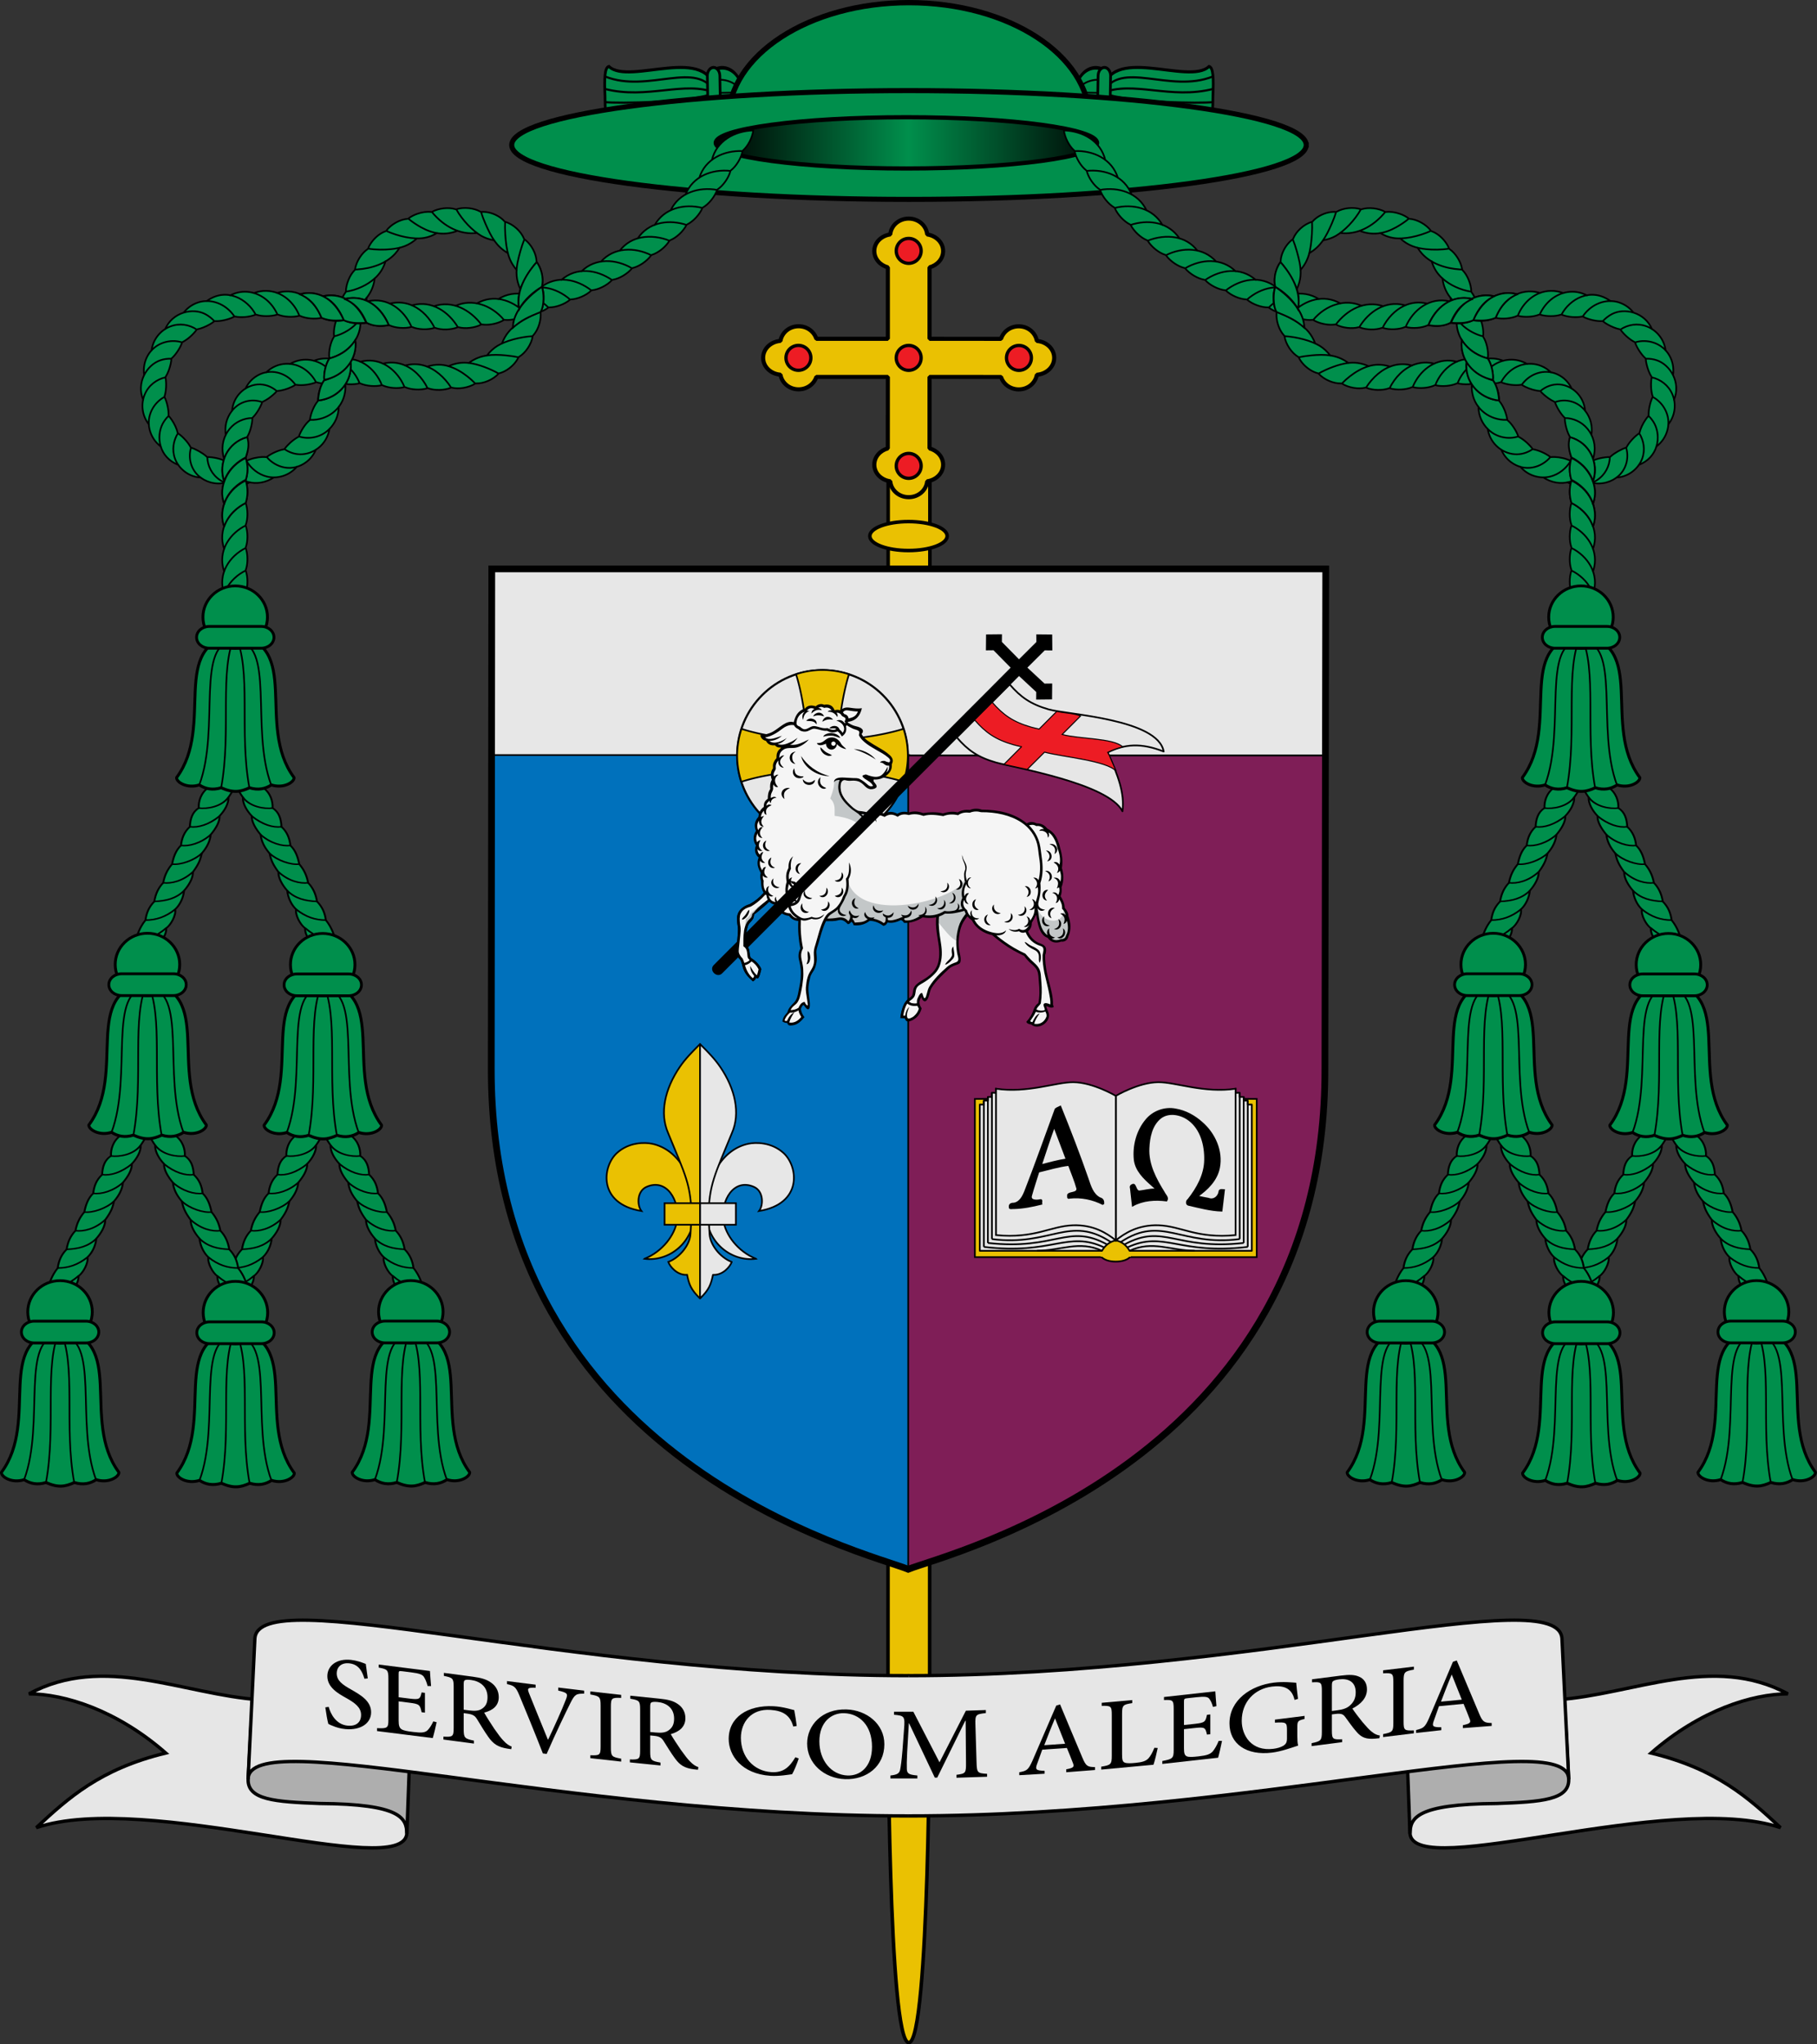 <?xml version="1.0" encoding="UTF-8"?>
<svg width="1080" height="1215" version="1.0" xmlns="http://www.w3.org/2000/svg" xmlns:cc="http://creativecommons.org/ns#" xmlns:dc="http://purl.org/dc/elements/1.1/" xmlns:rdf="http://www.w3.org/1999/02/22-rdf-syntax-ns#" xmlns:xlink="http://www.w3.org/1999/xlink">
 <rect width="100%" height="100%" fill="#333333" stroke="none"/>
 <defs>
  <linearGradient id="linearGradient16875" x1="553.83" x2="781.86" y1="28.54" y2="28.54" gradientTransform="matrix(1 0 0 1 -92.867 63.274)" gradientUnits="userSpaceOnUse">
   <stop offset="0"/>
   <stop stop-color="#008f4c" offset=".501"/>
   <stop stop-color="#000503" offset="1"/>
   <stop stop-color="#008f4c" stop-opacity="0" offset="1"/>
  </linearGradient>
 </defs>
 <g transform="translate(-128.19 57.327)">
  <path d="m656.11 224.72-0.107 731.74s0.052 200.27 12.375 200.17c12.323-0.105 12.375-200.17 12.375-200.17l0.16-731.74" fill="#eac102" fill-rule="evenodd" stroke="#000" stroke-linecap="round" stroke-linejoin="bevel" stroke-width="2.1"/>
  <g transform="translate(-.264)">
   <path d="m691.44 261.26c0 4.75-10.291 8.601-22.985 8.601-12.694 0-22.985-3.851-22.985-8.601 0-4.75 10.291-8.601 22.985-8.601 12.694 0 22.985 3.851 22.985 8.601z" color="#000000" fill="#eac102" stroke="#000" stroke-linecap="square" stroke-linejoin="bevel" stroke-width="2.1"/>
  </g>
  <g transform="matrix(.745 0 0 .745 239.8 -38.238)" fill-rule="evenodd" stroke="#000">
   <path d="m575.17 148.75c-7.835-1e-3 -14.061 5.617-14.699 12.647-7.133 1.04-12.73 6.405-12.731 13.233-1e-3 6.209 4.615 11.331 10.804 13.024v56.996h-57.038c-1.818-5.713-7.348-10.008-14.155-10.009-7.451-1e-3 -13.353 5.148-14.49 11.684-7.672 0.582-13.819 6.304-13.82 13.485 0 7.18 6.148 12.9 13.82 13.485 1.135 6.537 6.997 11.682 14.448 11.684 6.775 1e-3 12.349-4.252 14.197-9.925h57.038v0.042l-0.042 56.996c-6.17 1.704-10.764 6.828-10.763 13.024 1e-3 6.828 5.598 12.193 12.731 13.233 0.638 7.03 6.864 12.648 14.699 12.647 7.835-1e-3 14.106-5.617 14.741-12.647 7.132-1.042 12.731-6.447 12.731-13.275 0-6.209-4.655-11.291-10.846-12.982v-57.038l57.038 0.042c1.846 5.674 7.38 9.924 14.155 9.925 7.451 1e-3 13.31-5.148 14.448-11.684 7.671-0.582 13.818-6.304 13.82-13.485 0-7.18-6.149-12.9-13.82-13.485-1.135-6.537-6.997-11.682-14.448-11.684-6.806-1e-3 -12.334 4.296-14.155 10.009l-57.038-0.042v-56.996c6.191-1.691 10.845-6.773 10.846-12.982 0-6.829-5.599-12.233-12.731-13.275-0.635-7.03-6.906-12.646-14.741-12.647z" fill="#eac102" stroke-linecap="round" stroke-linejoin="bevel" stroke-width="3.264"/>
   <g fill="#ed1c24" stroke-width="2.643">
    <path class="fil5 str7" d="m575.07 355.96c5.483 0.06 9.978-4.336 10.039-9.819 0.061-5.482-4.337-9.978-9.819-10.038-5.483-0.06-9.978 4.336-10.039 9.819-0.06 5.483 4.337 9.978 9.819 10.039z"/>
    <path class="fil5 str7" d="m663.03 269.82c5.483 0.06 9.978-4.336 10.039-9.819 0.06-5.482-4.337-9.978-9.819-10.038-5.483-0.061-9.978 4.336-10.039 9.819-0.06 5.483 4.337 9.978 9.819 10.039z"/>
    <path class="fil5 str7" d="m575.07 184.45c5.483 0.061 9.978-4.336 10.039-9.819 0.061-5.482-4.337-9.978-9.819-10.038-5.482-0.061-9.978 4.336-10.039 9.819-0.06 5.483 4.336 9.978 9.819 10.039z"/>
    <path class="fil5 str7" d="m487.09 269.78c5.483 0.06 9.978-4.336 10.039-9.819 0.06-5.482-4.337-9.978-9.819-10.038-5.483-0.061-9.978 4.336-10.039 9.819-0.06 5.483 4.337 9.978 9.819 10.039z"/>
    <path class="fil5 str7" d="m575.06 269.8c5.483 0.06 9.978-4.336 10.039-9.819 0.061-5.482-4.337-9.978-9.819-10.038-5.483-0.061-9.978 4.336-10.039 9.819-0.06 5.483 4.337 9.978 9.819 10.039z"/>
   </g>
  </g>
 </g>
 <g transform="translate(-105.24 -26.892)">
  <path d="m0 0"/>
  <g stroke-linecap="round">
   <path d="m397.55 365v110.89h495.69v-110.89z" fill="#e7e7e7" stroke="#000" stroke-linejoin="round"/>
   <path d="m398.2 475.63v196.85c6.438 224.9 224.29 277.27 247.52 286.8v-483.65z" fill="#0071bc" fill-rule="evenodd" stroke="#000203" stroke-width="1px"/>
   <path d="m645.07 475.89v483.65c22.403-9.083 244.11-62.384 247.52-291.31v-192.34z" fill="#7f1e57" fill-rule="evenodd" stroke="#000203" stroke-width="1px"/>
  </g>
  <g transform="translate(-2.411 -1.527)" stroke-width="1.556">
   <path d="m577.65 552.22 0.663 1.44-0.146 0.303-6.532 13.576c2.85-0.59 5.743-0.96 8.46-1.999 1.562-0.717 2.557-2.224 3.001-3.834 0.656-1.524 0.87-3.415-0.195-4.813-1.002-1.397-2.053-2.837-3.312-3.998-0.644-0.268-1.299-0.437-1.949-0.669zm-15.885 7.481c-2.248 2.187-4.544 4.424-7.182 6.124-1.993 1.106-4.314 1.538-5.961 3.234-1.507 1.343-2.175 3.371-2.12 5.353-0.019 2.752 0.65 5.457 0.37 8.221-0.103 3.901-0.966 7.724-0.96 11.631 0.237 1.834 1.531 3.268 2.54 4.715 0.51 0.784 0.529 2.084 1.458 2.528 0.991 0.176 1.903-0.554 2.772-0.936 0.772-0.431 1.901-1.355 1.062-2.242-1.374-1.464-0.796-3.622-1.501-5.365-0.358-1.022-1.014-1.957-1.859-2.632 0.102-4.132-0.195-8.47 1.52-12.305 0.655-1.646 2.156-2.716 3.08-4.169-0.274-0.46 0.255-0.412-0.347-1.524l2.789-4.157c1.143-1.786 3.489-4.399 4.267-6.058 0.297-0.644 1.567-1.399 1.493-1.745-0.049-0.255-1.658-0.205-1.416-0.68z" fill="#f5f5f5"/>
   <path d="m549.77 601.7c-0.219 0.59 0.17 1.161 0.316 1.719 0.899 2.565 2.279 5.026 4.339 6.831 0.395 0.474 1.125 0.347 1.495-0.086 0.516-0.425 0.796-1.069 0.857-1.719 0.316 0.406 0.954 0.65 1.367 0.249 0.394-0.389 0.431-0.997 0.625-1.501 0.236-0.87 0.541-1.738 0.613-2.643-0.061-0.717-0.565-1.288-0.899-1.896-0.929-1.391-2.151-2.601-3.542-3.53-0.437-0.305-0.985-0.086-1.313 0.278-0.954 0.838-2.041 1.593-3.306 1.829-0.243 0.073-0.412 0.255-0.552 0.474z" fill="#f5f5f5"/>
   <path d="m557.49 568.16c0.723-1.227-1.671 2.049-3.147 2.645-1.052 1.671-2.139 3.159-3.397 3.852-0.157 3.293-0.772 3.373-0.157 5.317l1.416-3.226 1.38-1.045 1.452-2.655-0.425-0.176c0.09-0.372 0.558-0.426 0.529-0.681z" fill="#c3c7c8"/>
   <path d="m562.72 557.73c-0.481 0.56-0.972 1.07-1.417 1.587-2.284 2.649-5.056 4.824-8.117 6.501-2.231 0.627-4.102 1.702-5.639 3.435-0.644 0.722-1.094 1.604-1.399 2.509-0.82 2.473-0.268 5.008 0.061 7.553 0.219 1.654 0.012 3.318-0.073 4.989-0.138 2.546-0.571 5.081-0.838 7.615-0.134 1.246-0.128 2.497 0.194 3.695 0.353 1.3 1.252 2.242 2.176 3.191 0.699 1.318 1.046 2.8 1.441 4.228 1.062 3.878 3.183 6.028 6.106 8.648 0.895-0.619 1.744-1.192 1.635-2.388 0.426 0.498 0.803 0.734 1.161 0.625 0.432-0.121 0.863-0.996 1.093-1.671 0.359-1.052 0.633-2.133 0.901-3.214l0.138-0.706c-1.167-2.8-3.712-5.11-5.911-6.465-0.366-0.224-0.548-0.552-0.663-0.918-0.401-1.324-0.353-2.758-0.681-4.113-0.285-1.161-1.062-1.969-1.884-2.795-0.061-1.986 0.08-3.981 0.152-5.961 0.067-1.725 0.45-3.391 0.93-5.037 0.333-1.125 1.05-2.055 1.84-2.869 2.109-2.17 1.635-3.002 2.018-4.278-0.45 0.163-0.918 0.316-1.319 0.431-0.096 1.246-0.843 1.804-1.707 2.601-1.24 1.154-1.89 2.637-2.419 4.211-0.523 1.562-0.717 3.197-0.851 4.825-0.207 2.503-0.128 4.612-0.134 6.879 0.991 0.577 1.599 1.385 1.938 2.424 0.408 1.24 0.366 2.601 0.572 3.87 0.139 0.838 0.698 1.294 1.221 1.884-0.839 0.985-1.976 1.344-3.172 1.702-0.207-0.912-0.602-1.731-0.966-2.582-0.912-0.905-1.635-1.871-2.109-3.044-0.395-0.985-0.243-2.049-0.146-3.082 0.244-2.533 0.596-5.05 0.796-7.595 0.134-1.702 0.389-3.391 0.146-5.081-0.328-2.279-0.675-4.437-0.299-6.678 0.14-0.826 0.499-1.524 0.968-2.193 0.316-0.462 0.711-0.882 1.123-1.221 1.227-1.033 2.795-1.568 4.364-2.024 2.43-1.361 4.619-3.069 6.605-4.989l2.425-2.522zm14.79-5.809 0.65 1.391c0.439 0.165 0.876 0.347 1.167 0.506 1.38 1.92 3.222 3.281 3.489 5.261 0.09 0.681-0.408 1.848-0.621 2.565-0.736 2.534-2.273 3.36-4.679 3.852-1.798 0.378-3.701 0.73-5.505 1.077l-0.728 1.629c2.229-0.456 4.544-0.838 6.781-1.265 2.813-0.54 4.753-1.871 5.439-4.74l0.468-1.5 1.786-4.322c-2.424-0.261-4.096-2.018-5.518-3.852-0.529-0.177-1.633-0.359-2.716-0.614zm-24.585 17.226c-0.583 0.431-0.955 0.978-1.307 1.598-0.395 0.7-0.742 1.283-1.234 1.854-0.456 0.529-0.985 0.96-1.399 1.518-0.199 0.286-0.224 0.579-0.352 0.863 2.425 0.025 4.874-4.113 4.29-5.827zm1.439 30.633c1.854 1.251 3.197 2.716 4.169 4.709-0.207 1.227-0.596 2.419-0.96 3.59-1.762-1.506-2.886-3.542-3.975-5.56-0.042 2.352 0.857 4.127 2.31 5.871-0.146 0.954-0.535 1.106-0.821 1.367-2.424-2.018-3.755-4.74-4.667-7.688 1.61-0.341 2.802-1.161 3.956-2.285z"/>
  </g>
 </g>
 <g transform="translate(-65.216 -5.684)">
  <g transform="matrix(.731 0 0 .73 883.17 429.55)" stroke-width="1.369">
   <g transform="matrix(.604 0 0 .604 -1354.3 -14.666)">
    <g stroke-width="2.267">
     <g transform="translate(1316.3,15.839)" stroke-width="2.267">
      <path d="m385.73 528.38v213.21h170.5c4.197 4.003 10.916 6.032 19.212 6.032s15.016-2.029 19.212-6.032h170.5v-213.21l-189.7-0.999z" fill="#eac102" stroke="#000"/>
      <path d="m594.65 741.07-0.599-7.98" fill="none" stroke="#eac102"/>
      <g stroke="#000">
       <g fill="#e7e7e7">
        <path d="m736.73 514.62v5.615l5.507-0.215v5.662l5.398 0.028v5.019l5.448-0.136v5.359l5.457-0.019 2e-5 197.16h-164.49c-4.7-8.255-11.156-12.365-18.607-14.127z" fill="#e7e7e7" stroke-linejoin="round"/>
        <path d="m575.44 718.96c12.175-9.605 29.939-21.19 57.629-20.269 30.501 1.014 51.274 18.287 103.65 13.24v-197.31c-42.402 6.323-80.962-9.007-104.17-8.794-26.553 0.243-57.109 18.427-57.109 18.427z" fill="#e7e7e7"/>
        <path d="m747.63 525.31 2e-5 197.2"/>
        <path d="m742.23 520.02 2e-5 197.25"/>
       </g>
       <g fill="none">
        <path d="m742.23 717.27c-79.2 10.239-104.45-32.913-160.17 4.055"/>
        <path d="m587.06 724.59c53.101-29.028 68.681 8.114 160.57-2.076"/>
        <path d="m594.05 733.09c30.739-14.432 55.454-0.181 87.575 0"/>
       </g>
       <path d="m753.08 530.59 2e-5 197.2" fill="#e7e7e7"/>
       <path d="m590.98 728.57c49.765-23.268 69.447 10.45 162.1-0.772" fill="none"/>
      </g>
      <path d="m556.23 741.07 0.679-7.968" fill="none" stroke="#eac102"/>
      <g transform="matrix(-1,0,0,1,1150.9,0)" stroke="#000">
       <g fill="#e7e7e7">
        <path d="m736.73 514.62v5.615l5.507-0.215v5.662l5.398 0.028v5.019l5.448-0.136v5.359l5.457-0.019 2e-5 197.16h-164.49c-4.7-8.255-11.156-12.365-18.607-14.127z" fill="#e7e7e7" stroke-linejoin="round"/>
        <path d="m575.44 718.96c12.175-9.605 29.939-21.19 57.629-20.269 30.501 1.014 51.274 18.287 103.65 13.24v-197.31c-42.402 6.323-80.962-9.007-104.17-8.794-26.553 0.243-57.109 18.427-57.109 18.427z" fill="#e7e7e7"/>
        <path d="m747.63 525.31 2e-5 197.2"/>
        <path d="m742.23 520.02 2e-5 197.25" fill="#e7e7e7"/>
       </g>
       <g fill="none">
        <path d="m742.23 717.27c-79.2 10.239-104.45-32.913-160.17 4.055" fill="#e7e7e7"/>
        <path d="m587.06 724.59c53.101-29.028 68.681 8.114 160.57-2.076"/>
        <path d="m594.05 733.09c30.739-14.432 55.454-0.181 87.575 0"/>
       </g>
       <path d="m753.08 530.59 2e-5 197.2" fill="#e7e7e7"/>
       <path d="m590.98 728.57c49.765-23.268 69.447 10.45 162.1-0.772" fill="none"/>
      </g>
     </g>
    </g>
   </g>
   <path d="m-221.89 399.81c0.336-2.367-0.084-4.282-2.789-4.964-5.897-3.055-7.807-9.776-9.784-15.607-6.87-19.853-14.475-39.442-22.307-58.933-1.271 0.694-2.863 1.117-3.899 2.052-8.192 22.263-16.019 44.666-24.661 66.761-1.715 4.279-4.137 9.242-9.192 10.09-2.666-0.022-3.94 0.937-3.346 3.586 0.578 0.622 2.34 0.094 3.374 0.224 7.551-0.224 14.991-1.721 22.302-3.538-0.291-1.037 0.758-3.613-0.871-3.115-2.917 0.688-8.851 0.848-7.419-3.801 1.786-6.485 3.967-12.863 5.94-19.296 8.204-1.925 16.294-4.493 24.695-5.448 2.341 6.346 5.022 12.607 6.822 19.127 0.398 4.325-6.294 2.846-7.508 5.163 0.146 1.101-0.609 3.204 1.226 2.43 9.435-1.084 19.014 0.908 27.418 5.268m-29.783-36.558c-7.067 1.021-13.94 3.013-20.854 4.743 3.459-10.44 6.819-20.917 10.593-31.249 0.761 0.471 0.889 2.14 1.41 3.064 2.966 7.808 5.929 15.617 8.851 23.442z" stroke="#000"/>
   <path d="m-162.97 322.6c-8.838-1.798-18.347 1.657-24.019 8.658-7.353 8.844-10.516 20.885-9.355 32.247 1.004 8.832 7.807 15.244 14.119 20.783 1.171 1.337 5.56 3.953 1.673 3.429-3.924 5e-3 -7.728 1.106-11.584 1.557-3.738 0.58-3.264-6.638-5.864-5.309-1.486 0.48-1.942 1.501-1.439 2.958 0.503 4.628 1.007 9.257 1.522 13.883 8.329-4.593 18.203-5.22 27.475-4.03 1.583-2.466-1.196-4.523-2.175-6.701-6.745-10.829-13.187-22.894-12.423-36.057 0.368-8.755 2.346-18.523 9.429-24.4 6.882-5.517 17.015-3.381 23.574 1.585 9.873 7.485 13.156 20.626 12.917 32.475-0.147 12.148-6.349 23.146-13.681 32.446-1.421 0.865-1.562 3.587 0.038 4.093 8.936 2.046 17.876 4.514 27.09 4.828 0.667-5.6 1.334-11.2 2.001-16.8-1.745-0.042-3.853-0.801-3.873 1.802-0.931 3.993-4.696 6.846-8.761 5.219-3.091-0.535-6.159-1.206-9.211-1.933 8.125-5.572 15.785-13.155 17.778-23.178 2.713-13.653-3.66-27.835-13.944-36.761-5.963-5.391-13.313-9.447-21.287-10.794" stroke="#000" style="font-feature-settings:normal;font-variant-caps:normal;font-variant-ligatures:normal;font-variant-numeric:normal"/>
  </g>
  <g transform="matrix(.16 0 0 .161 422.26 609.88)" stroke="#000203" stroke-width="6.231">
   <g stroke="#000203" stroke-width="6.231">
    <g fill-rule="evenodd">
     <path d="m162.73 893.92c68.193-27.436 113.45-88.867 120.88-141.24 10.425-73.48-38.23-157.53-113.62-124.02-35.182 15.637-35.841 66.511-18.66 88.965-162.33-26.494-146.21-164.26-90.926-214.26 44.687-40.41 103.25-39.891 130.98-33.981 91.634 19.529 156.56 116.5 156.56 250.43 0 116.71-96.878 185.81-185.22 174.11z" fill="#eac102"/>
     <path d="m368.98 101.38c-28.987 28.42-54.734 54.699-74.927 84.116-56.524 82.248-75.406 171.58-43.773 243.83 62.795 152.86 86.758 191.68 86.758 313.39l-3.517 60.082c-2.247 38.38-37.519 85.469-82.452 102.83 5.787 16.395 32.603 49.816 69.801 47.559 7.349 35.357 14.638 55.172 48.111 87.31" fill="#eac102" stroke-linecap="round"/>
     <path d="m576.81 893.92c-68.193-27.436-113.45-88.867-120.88-141.24-10.425-73.48 38.23-157.53 113.62-124.02 35.182 15.637 35.841 66.511 18.66 88.965 162.33-26.494 146.21-164.26 90.926-214.26-44.687-40.41-103.25-39.891-130.98-33.981-91.634 19.529-156.56 116.5-156.56 250.43 0 116.71 96.878 185.81 185.22 174.11z" fill="#e7e7e7"/>
     <path d="m368.98 1040.5c33.474-32.138 40.763-51.953 48.111-87.31 37.197 2.256 64.014-31.164 69.801-47.559-44.933-17.357-80.205-64.446-82.452-102.83l-3.517-60.082c-1.5e-4 -121.72 23.963-160.54 86.758-313.39 31.632-72.252 12.751-161.58-43.773-243.83-20.193-29.417-45.941-55.696-74.927-84.116v939.12" fill="#e7e7e7" stroke-linejoin="round"/>
    </g>
    <rect x="237.27" y="688.78" width="131.71" height="79.502" fill="#eac102"/>
    <rect x="369.27" y="688.78" width="133.01" height="79.502" fill="#e7e7e7"/>
   </g>
  </g>
  <g transform="translate(142.12 -38.239)">
   <circle transform="scale(-1,1)" cx="-411.98" cy="492.92" r="50.725" fill="#e7e7e7" stroke="#000" stroke-linecap="square" stroke-linejoin="round" stroke-width="1.244"/>
   <path transform="translate(35.279,5.653)" d="m376.6 436.44a50.725 50.725 0 0 0-15.635 2.537c0.097 0.288 5.221 15.587 6.436 38.91-23.433-1.102-38.232-6.245-38.826-6.455a50.725 50.725 0 0 0-2.602 15.834 50.725 50.725 0 0 0 2.504 15.645c0.133-0.048 15.117-5.372 38.969-6.492-1.12 23.853-6.443 38.836-6.49 38.969a50.725 50.725 0 0 0 15.645 2.504 50.725 50.725 0 0 0 15.834-2.6c-0.21-0.594-5.355-15.395-6.457-38.828 23.323 1.214 38.624 6.34 38.912 6.438a50.725 50.725 0 0 0 2.535-15.635 50.725 50.725 0 0 0-2.578-15.844c-0.488 0.164-15.69 5.214-38.824 6.422 1.208-23.135 6.258-38.338 6.422-38.826a50.725 50.725 0 0 0-15.844-2.578z" fill="#eac102" fill-rule="evenodd" stroke="#000203" stroke-linecap="round" stroke-width="1px"/>
  </g>
  <path d="m622.62 548.36c-1.252 6.149 0.03 11.983 0.929 17.806 0.705 4.55 0.851 9.516-0.807 13.66-1.817 4.405-6.059 7.201-9.888 9.467-1.677 0.996-3.032 1.986-3.829 3.573-0.638 1.276-0.479 3.183-1.173 4.721-0.024 0.042-0.061 0.084-0.097 0.121-0.644 0.832-1.361 1.336-2.018 1.817-0.65 0.485-1.192 0.954-1.664 1.579l0.297 0.347c0.163 0 0.322 0.061 0.443 0.176 1.616 1.357 3.452 1.411 5.62 1.15l0.748-0.493c-0.243-1.585 0.23-2.994 1.1-4.393 0.261-0.364 0.941-0.261 1.075 0.17 0.177 0.754 0.547 1.417 0.905 1.775 0.177 0.182 0.383 0.286 0.506 0.328 0.114 0.042 0.157 6e-3 0.205-0.019 0.87-0.418 1.423-1.579 1.854-3.08 0.431-1.507 0.723-3.245 1.514-4.539 2.722-4.479 6.702-7.931 10.348-11.425 1.738-1.665 3.943-2.26 5.639-2.886 0.638-0.238 0.851-0.462 0.996-0.723 0.14-0.268 0.232-0.669 0.268-1.192 0.111-1.568-0.364-3.153-0.698-4.88-0.985-5.134-0.425-10.555 0.876-14.722v-0.056c1.573-4.861 5.42-8.232 8.222-12.031l3.931-7.613c-10.72-12.355-23.547-2.729-25.308 11.362z" fill="#f5f5f5" stroke-width="1.556"/>
  <path d="m641.91 535.14c-3.191 1.221-6.38 1.786-9.777 2.145-2.352 0.236-4.581 3.554-6.812 4.192-1.008 0.633-1.397 5.566-2.248 6.429-0.851 2.018-0.681 4.102-0.644 6.496-0.28-3.239 6.714 9.388 12.117 10.616 0.224-4.824 1.123-9.911 4.199-13.819 1.719-2.515 4.01-4.654 5.445-7.352 0.347-0.949 3.421-7.504 2.285-7.238-1.514-1.154-3.027-2.15-4.558-1.47z" fill="#c3c7c8" stroke-width="1.556"/>
  <path d="m604.44 601.33c-0.134 6e-3 -0.267 0.061-0.414 0.146-0.765 0.717-1.112 1.811-1.562 2.739-0.541 1.605-0.985 3.251-1.209 4.934-0.037 0.834 0.912 1.028 1.573 0.978 0.408 0.025 0.84-0.224 0.828 0.353 0.236 0.996 1.311 1.652 2.29 1.282 2.772-0.784 4.934-3.093 5.967-5.731 0.311-0.625 0.305-1.336-0.17-1.895-0.376-0.583-0.487-1.482-1.349-1.472-1.635-0.042-3.379 0.152-4.801-0.849-0.353-0.207-0.742-0.481-1.161-0.481z" fill="#f5f5f5" stroke="#000" stroke-width="1.15"/>
  <path d="m636.54 535.89c-1.944 0.625-4.06 1.033-5.98 0.789-1.654 1.095-3.761 0.523-5.505 2.45-2.133 3.603-2.237 5.572-2.978 9.127-1.3 6.296 0.012 12.226 0.899 18.023 0.698 4.496 0.857 9.363-0.736 13.331-1.719 4.175-5.834 6.927-9.643 9.188-1.702 1.01-3.197 2.055-4.071 3.805-0.742 1.495-0.596 3.427-1.173 4.721-1.173 1.524-2.662 1.98-3.737 3.408-2.164 2.893-2.845 6.958-3.306 10.009l2.825 0.17c0.219 1.731 1.52 2.066 2.753 1.727 1.61-0.45 2.867-1.246 4.094-2.329 1.587-1.47 2.492-3.293 3.034-5.365-0.384-0.473-0.615-1.033-0.888-1.568-0.772-1.955-0.341-3.457 0.717-5.152 0.395 1.713 1.616 2.892 2.449 2.49 2.304-1.123 2.218-5.583 3.604-7.856 2.662-4.37 6.593-7.803 10.258-11.309 1.598-1.531 3.699-2.127 5.439-2.758 1.452-0.541 1.567-1.361 1.64-2.432 0.121-1.706-0.389-3.354-0.711-5.031-0.96-5.014-0.395-10.398 0.899-14.462 1.495-4.667 5.263-8.015 8.137-11.868 1.798-2.4 4.144-5.098 3.797-7.941-0.31-2.103-1.92-3.373-4.575-2.072-1.198-2.042-4.989-3.688-2.595-0.566-0.784 0.401-1.66 0.784-2.419 0.851zm5.863-0.311c2.789-1.884 4.715 3.72 1.234 7.962-3.324 4.059-7.055 7.534-8.635 12.863-1.61 5.47-1.683 10.239-0.922 15.368 0.37 2.503 1.822 4.88-0.602 5.785-2.176 0.82-3.653 1.336-5.33 2.806-3.998 3.513-7.893 7.251-10.634 11.82-1.276 2.127-1.452 6.016-2.54 6.697-0.711 0.45-1.123-1.744-1.518-2.783-0.122-0.31-0.51-0.28-0.656-0.207-1.081 0.516-1.587 1.957-2.12 3.05-0.517 1.002-0.468 2.035-0.468 3.124-1.896 0.467-3.354 0.012-4.813-1.064 1.246-0.93 2.57-1.725 3.33-3.105 0.807-1.459 0.534-3.264 1.227-4.782 0.747-1.647 2.436-2.432 3.95-3.318 2.005-1.173 3.864-2.553 5.585-4.102 2.005-1.811 3.159-3.287 4.132-5.512 1.769-4.575 1.604-9.309 0.912-13.727-0.96-6.114-1.963-12.506-0.912-18.176 1.428-7.711 4.953-8.47 7.396-10.049 3.956-0.019 7.73-1.229 11.387-2.645zm-10.603 32.626c-0.755 0.796-0.857 1.52-0.899 2.467-0.031 0.765 0.157 1.514 0.201 2.267 0.049 0.82-0.347 1.33-0.778 1.98-0.608 0.912-1.484 1.623-2.231 2.425-0.456 0.498-0.863 1.014-1.07 1.689 0.723-0.134 1.332-0.558 1.934-0.966 0.929-0.632 1.627-1.482 2.4-2.285 0.594-0.613 0.954-1.221 1.044-1.951 0.244-1.859-0.454-3.816-0.594-5.608zm-27.322 33.889c1.788 1.489 3.835 1.593 6.065 1.319 0.151 0.608 0.534 1.136 0.838 1.677-0.487 1.89-1.44 3.118-2.802 4.387-1.16 1.094-3.318 1.921-3.743 1.447-1.398-1.549 0.163-5.165 0.832-6.812-1.537 1.409-2.139 3.276-2.461 5.256l-1.119-0.061c0.389-2.553 0.966-5.05 2.382-7.226z" stroke-width="1.556"/>
  <g transform="rotate(11.53 711.76 537.45)" fill-rule="evenodd" stroke="#000">
   <path d="m722.06 484.74c-11.442-14.579-68.449-12.538-79.521-13.409-11.072-0.871-17.728-3.756-25.726-9.924l24.489-37.167c7.997 6.168 14.654 9.053 25.726 9.924 11.072 0.871 64.769-7.481 71.943 10.866-14.36-2.541-23.696 0.344-32.494 7.146 8.914 12.462 14.84 21.891 15.584 32.564z" fill="#e6e6e6" stroke-linejoin="round"/>
   <path transform="translate(35.279,5.653)" d="m647.57 428.23c-3.598-0.06-7.436 0.589-10.924 0.469l-8.16 12.385c-1.905-0.034-3.588-0.076-4.904-0.18-11.071-0.871-17.726-3.759-25.723-9.926l-8.162 12.389c7.997 6.168 14.651 9.053 25.723 9.924 1.315 0.103 2.996 0.15 4.9 0.184v2e-3l-8.146 12.365c2.006 0.031 4.427 0.051 7.074 0.078 2.27 0.02 4.497 0.046 7.113 0.096l8.023-12.123c10.932 0.707 37.348-2.509 44.045 2.641 0 0-4.65-6.453-5.907-8.402-0.432-0.532-0.86-1.063-1.322-1.609 2.613-2.021 5.278-3.687 8.104-4.977-6.386-4.117-26.218 0.64-36.758-0.041l8.52-12.924c-1.124-0.232-2.297-0.33-3.496-0.35z" fill="#ed1c24" stroke-width=".6"/>
  </g>
  <path d="m553.05 424.78c-0.966 0.048-1.962 0.468-2.589 1.112-0.03 0.036-0.067 0.073-0.108 0.103-0.152 0.098-0.353 0.115-0.523 0.054-2.68-0.905-4.527-0.425-5.767 1.161-0.031 0.044-0.067 0.079-0.102 0.11-0.067 0.048-0.14 0.084-0.213 0.103-2.059 0.554-3.385 1.677-4.339 3.069-0.949 1.391-1.507 3.086-1.848 4.6-0.085 0.303-0.437 0.504-0.74 0.425-2.06-0.613-3.92 0.152-5.76 1.319-2.122 1.349-4 2.971-6.084 4.18-2.248 1.294-4.837 1.817-7.139 2.061 0.492 1.391 1.476 2.053 2.8 2.382 0.165 0.042 0.299 0.163 0.372 0.316 0.96 1.969 2.74 2.509 4.709 2.273 0.194-0.025 0.401 0.061 0.529 0.213 0.88 1.056 1.763 1.269 3.013 1.106 0.414-0.073 0.821 0.394 0.688 0.795-0.111 0.299-0.261 0.717-0.688 1.003-0.65 0.431-1.111 1.045-1.483 1.798-0.473 0.972-0.431 2.114-0.473 3.385 0 0.176-0.08 0.358-0.213 0.473-0.717 0.646-1.125 1.44-1.532 2.377-0.406 0.93-0.37 1.957-0.322 3.124 0 0.134-0.067 0.268-0.157 0.37-0.79 1.069-1.118 2.254-1.112 3.488 0.012 0.93 0.249 1.865 0.535 2.856 0.042 0.159 0.024 0.334-0.055 0.474-1.003 1.696-1.045 3.354-0.901 5.129 0.019 0.145-0.024 0.303-0.11 0.425-1.142 1.581-1.282 3.33-1.263 5.342-0.012 0.182-0.111 0.364-0.268 0.473-0.899 0.663-1.392 1.227-1.689 1.848-0.303 0.625-0.426 1.385-0.426 2.54-0.012 0.188-0.11 0.37-0.266 0.473l-0.372 0.316h-0.049l-0.316 0.317c-1.409 1.336-2.109 2.928-2.279 4.867 0.012 0.128-0.03 0.26-0.102 0.37-2.084 2.296-2.565 4.83-1.325 7.613 0.102 0.201 0.08 0.456-0.049 0.633-1.788 2.606-1.623 5.761-0.055 7.984 0.134 0.184 0.151 0.439 0.055 0.639-1.173 2.503-0.219 5.05 1.428 6.392 0.23 0.182 0.303 0.541 0.157 0.796-1.008 1.744-0.978 3.268-0.157 5.129l0.316 1.426 1.058 2.011c0.067 0.128 0.083 0.28 0.055 0.42-0.414 1.598-0.316 2.965 0.207 4.497 0.024 0.084 0.024 0.176 0 0.261-0.341 3.013 0.45 5.305 2.436 7.559l0.742 1.537c0.333 1.399 0.954 2.315 1.792 2.96 0.845 0.644 1.944 1.044 3.335 1.318 0.219 0.043 0.407 0.213 0.474 0.426 0.832 3.67 3.64 5.821 7.354 6.24 0.157 6e-3 0.316 0.086 0.418 0.213 1.294 1.823 2.881 2.607 5.081 2.802 0.316 0.013 0.59 0.316 0.577 0.632-0.31 5.518 0.096 10.938 1.167 16.34 0.03 0.14 0.012 0.292-0.055 0.42-0.772 1.336-1.033 2.691-1.003 4.234 0.012 1.01 0.268 2.018 0.529 3.118 0.353 1.507 0.608 3.044 0.736 4.6 0.157 1.848 0.121 3.695 0 5.499-0.171 2.632-0.905 5.135-1.319 7.615-0.437 2.618-0.954 5.116-2.856 7.086-1.525 1.579-2.758 2.777-3.433 4.489l0.742 0.426c0.734 0.115 1.506-0.073 2.376-0.268 0.742-0.152 1.483-0.596 2.327-1.003l1.106-0.473c0.17-0.681 0.535-1.392 0.954-1.957 0.207-0.286 0.408-0.523 0.742-0.688 0.163-0.084 0.395-0.163 0.632-0.109 0.243 0.054 0.462 0.249 0.583 0.426 0.45 0.661 0.87 1.251 1.271 1.64 0.199 0.188 0.406 0.31 0.527 0.366 0.122 0.061 0.134 0.067 0.159 0.054 0.019-6e-3 0.122-0.073 0.213-0.316 0.09-0.244 0.176-0.583 0.212-1.003 0.067-0.838 0-1.859-0.055-2.486-0.291-2.88-0.972-5.773-0.79-8.828 0.117-2.055 0.663-4.012 1.106-5.925 0.432-1.836 1.549-3.118 2.327-4.491 0.803-1.416 1.198-3.147 1.428-4.6 0.274-1.706-0.067-3.5-0.157-5.395-0.098-2.055 0.753-3.889 1.269-5.603 1.332-4.46 2.406-9.097 4.545-13.376 0.037-0.084 0.092-0.157 0.159-0.212 0.102-0.098 0.236-0.152 0.37-0.159 2.515-0.012 4.886 0.159 7.086-0.481 1.397-0.4 2.662-0.212 3.701 0.317 0.923 0.473 1.665 1.19 2.382 1.907 0.23-0.048 0.456-0.067 0.632-0.213 0.232-0.199 0.45-0.565 0.796-0.954 0.188-0.219 0.546-0.268 0.79-0.103 0.893 0.523 1.215 1.263 1.483 2.005 3.318 0.274 6.131-0.516 8.774-2.534 0.105-0.098 0.232-0.152 0.372-0.159 3.099 0.079 5.767 1.332 8.197 3.009 1.003-0.243 1.332-0.669 1.848-1.635 0.121-0.224 0.389-0.358 0.638-0.316 2.624 0.548 5.085-0.188 7.559-1.374 0.128-0.073 0.28-0.09 0.426-0.054 1.014 0.292 1.5 0.936 1.956 1.587 3.975 0.138 7.36-1.137 10.567-3.172 0.117-0.062 0.25-0.079 0.372-0.056 4.345 0.912 9.819-0.291 13.185-2.436 3.761 0.213 7.535-0.426 11.552-1.514 0.255-0.303 1.671 2.808 1.859 3.161 0.65 1.178 1.702 2.127 2.856 2.691 0.117 0.061 0.207 0.152 0.261 0.268 2.193 4.648 7.031 7.504 11.583 8.403 0.086-5e-3 0.184 0.037 0.257 0.093 3.925 3.31 8.082 6.478 12.536 8.987 2.109 1.19 4.255 2.267 6.448 3.33 0.11 0.042 0.201 0.121 0.268 0.212 0.778 1.234 1.738 2.321 2.8 3.385 1.623 1.537 3.659 2.929 4.759 5.183 1.119 2.285 0.93 4.928 1.161 7.189 0.443 4.236 0.535 8.75-0.316 12.744-0.025 0.17-0.122 0.327-0.261 0.418-1.234 0.753-1.878 1.92-2.486 3.337l0.845 0.686c1.988 0.638 3.41 0.516 5.287-0.159 0.055-0.023 0.102-0.042 0.157-0.054l0.437-0.839c-0.194-0.552-0.364-1.129-0.437-1.756-0.03-0.395 0.414-0.753 0.796-0.632 0.736 0.286 1.44 0.614 2.06 0.79 0.56 0.163 1.033 0.194 1.483 0.054-0.036-0.159-0.14-0.414-0.268-0.632-0.061-0.098-0.096-0.207-0.102-0.316 0.049-2.327-0.219-4.679-0.686-6.983-0.838-4.083-2.055-8.123-2.967-12.268-0.583-3.416-1.135-6.873-1.002-10.416 0.013-0.073 0.024-0.14 0.055-0.212 0.414-1.01 0.517-2.109 0.475-3.222-0.025-0.717-0.322-1.234-0.845-1.696-0.523-0.46-1.234-0.807-1.848-1.002-3.908-1.221-6.563-4.29-7.985-7.615-0.122-0.243-0.055-0.565 0.159-0.74 1.518-1.332 2.078-2.637 2.06-4.6 0.019-0.098 0.055-0.188 0.11-0.268l2.59-4.807c0.249-0.408 0.989-0.303 1.111 0.159 0.383 2.302 0.857 5.305 1.8 7.875 0.941 2.576 2.302 4.648 4.545 5.342 0.128 0.036 0.236 0.109 0.316 0.212 0.972 1.344 2.114 2.109 3.329 2.432 1.221 0.322 2.578 0.201 4.071-0.37 0.105-0.025 0.219-0.025 0.317 0 2.053 0.291 3.335-1.022 3.597-2.589-0.013-0.056-0.013-0.104 0-0.159 1.756-3.914 1.367-7.931 0-11.74-0.03-0.067-0.049-0.14-0.049-0.213 0.042-1.688-0.899-3.019-2.066-4.441-0.092-0.098-0.146-0.23-0.159-0.364-0.019-2.407-1.008-4.529-2.327-6.611-0.108-0.171-0.134-0.395-0.049-0.583 0.705-1.556 0.734-3.172 0.577-4.972-0.019-0.084-0.019-0.176 0-0.261 1.367-3.634 1.38-7.285 0.213-10.944-0.025-0.103-0.025-0.213 0-0.316 0.655-4.374 0.134-7.826-1.058-11.74v-0.054c-0.261-1.562-0.851-3.093-1.482-4.6-1.143-2.892-3.118-5.129-5.865-6.503-0.085-0.036-0.157-0.09-0.212-0.157-1.495-1.999-3.41-2.802-5.823-2.802-0.09-0.019-0.182-0.054-0.261-0.109-1.968-0.955-3.439-1.039-5.286 0-0.213 0.121-0.498 0.103-0.686-0.054-7.245-6.09-16.968-7.979-26.336-7.979-0.067-6e-3 -0.14-0.025-0.207-0.056-2.242-0.778-4.6-0.68-6.611 0.213-0.102 0.025-0.213 0.025-0.316 0-2.528-0.291-4.807 0.121-6.927 1.374-0.14 0.079-0.316 0.097-0.475 0.054-2.764-0.747-5.62-0.268-8.41 0.583-0.105 0.025-0.213 0.025-0.316 0-3.799-0.912-7.627-0.772-11.527-0.213-0.105 0.025-0.213 0.025-0.317 0-2.789-1.008-5.407-1.221-7.929-0.37-0.121 0.037-0.249 0.037-0.372 0-2.417-0.613-4.605-0.468-6.453 0.742-0.176 0.097-0.401 0.097-0.577 0-2.771-1.478-5.116-1.319-7.14 0-0.176 0.097-0.408 0.097-0.583 0-3.057-1.556-5.256-1.01-7.298 0.529-0.219 0.182-0.571 0.182-0.79 0-1.938-1.72-4.521-1.896-7.031-2.17-0.055 6e-3 -0.11 6e-3 -0.157 0-1.265-0.431-2.26-1.192-3.226-1.903h-0.056c-2.522-2.223-4.697-4.405-6.131-6.823-1.441-2.419-2.072-5.106-1.483-8.144 0.157-0.82 0.565-1.573 1.161-2.06 0.602-0.485 1.403-0.705 2.224-0.474 0.558 0.152 1.1 0.255 1.689 0.316 0.686 0.067 1.452-0.072 2.273-0.109 1.343-0.048 2.442 0.073 3.597 0.426 1.848 0.558 3.111 1.853 4.23 2.959 0.947 0.941 1.738 1.514 2.856 1.744 0.017 6e-3 0.036 0 0.055 0 0.857 0.067 1.769-0.109 2.375-0.37 0.31-0.134 0.51-0.286 0.638-0.42 0.123-0.134 0.165-0.213 0.159-0.268-0.067-0.607-0.491-1.087-1.008-1.744-0.019-0.017-0.031-0.03-0.05-0.054-0.418-0.395-0.705-0.82-0.795-1.263-0.098-0.474 0.017-0.894 0.157-1.271 0.105-0.243 0.376-0.408 0.638-0.37 1.221 0.103 2.419-0.031 3.592-0.37 1.951-0.566 3.603-1.689 4.916-3.228 1.434-1.677 1.598-3.068 1.537-5.025 0.013-0.109 0.044-0.219 0.105-0.316 0.504-0.924 0.565-1.623 0.37-2.321-0.194-0.706-0.698-1.428-1.428-2.122-1.999-1.895-4.466-3.256-6.927-4.703-1.787-1.02-3.519-2.066-5.231-3.226-2.001-1.204-3.653-2.753-4.813-4.813-0.146-0.219-0.122-0.541 0.055-0.742 0.468-0.523 0.669-0.935 0.686-1.263 0.012-0.334-0.096-0.656-0.473-1.01-1.119-1.027-2.735-1.106-4.497-1.688-1.209-0.401-2.248-0.974-3.281-1.587-0.408-0.249-0.711-0.565-0.79-1.112-0.042-0.322 0.207-0.65 0.529-0.686 2.363-0.311 4.029-1.167 5.286-2.438 1.094-1.1 1.842-2.643 2.377-4.489-2.2 0.194-4.405-0.073-6.503-0.372-2.193-0.316-3.439-0.029-5.02 1.482-0.182 0.165-0.467 0.213-0.692 0.104-0.96-0.498-1.859-0.341-3.063-0.104-0.163 0.031-0.341-0.011-0.479-0.109-0.092-0.067-0.165-0.157-0.213-0.261-0.51-1.374-1.204-2.169-2.109-2.595-0.91-0.425-2.077-0.498-3.438-0.261-0.128 0.019-0.257 0-0.372-0.054-0.565-0.291-1.129-0.364-1.689-0.341v0.031z" fill="#f5f5f5" stroke-width="1.556"/>
  <path d="m564.63 468.63c-1.622 0.072-2.607-0.292-3.598 1.671-0.077 4.272-1.305 6.975-2.351 9.93 3.457 3.31 2.424 6.86 2.637 10.336 5.33 0.698 10.513 1.938 15.113 5.365 0.68-0.728 1.531-1.154 1.878-2.473 1.3-0.954 2.091-1.84 4.339-2.911-2.419-1.439-4.989-1.706-7.535-2.145l-4.435-2.71-5.215-6.58-1.562-4.533 0.796-4.867z" fill="#c3c7c8" stroke-width="1.556"/>
  <path d="m690.12 383.3-8.448-0.079 0.045 4.222-10.83 10.777-10.667-10.832 0.042-4.223-8.448 0.089-0.079 8.448 4.222-0.045 10.667 10.832-14.775 14.86-162.05 162.24c-2.646 2.65 1.686 6.849 4.269 4.263l162.05-162.24 14.775-14.86 10.738 9.976-0.04 4.222 8.448-0.089 0.079-8.448-4.223 0.047-10.738-9.976 10.83-10.777 4.223 0.042z" fill-rule="evenodd" stroke="#000203" stroke-linecap="round" stroke-width="1px"/>
  <g stroke-width="1.556">
   <path d="m562.26 447.77c0.013 0.815-0.705 1.482-1.593 1.495-0.893 0.012-1.623-0.644-1.633-1.464v-0.031c-0.043-0.82 0.638-1.512 1.531-1.556 0.887-0.042 1.647 0.583 1.689 1.399 0.012 0.054 0.012 0.103 0 0.157z" fill="#fff"/>
   <path d="m539.61 605.45c-0.845 0.257-1.581 0.767-2.432 1.01-0.224 0.079-0.383 0.201-0.529 0.364-0.17-0.121-0.352-0.188-0.583-0.157-0.65 0.151-1.464-0.171-2.011 0.316-1.464 1.367-2.837 2.984-3.329 4.97-0.152 0.82 0.789 1.319 1.537 1.325 0.498 0.013 1.075 0.054 1.374-0.426-0.031 0.111-0.086 0.207-0.111 0.316-0.108 0.572 0.445 1.1 1.01 1.112 1.136 0.067 2.315 0.012 3.385-0.425 1.623-0.59 2.886-1.794 4.017-3.063 0.395-0.474 0.31-1.179-0.055-1.641-0.59-0.966-1.101-1.993-1.271-3.118-0.121-0.425-0.571-0.68-0.997-0.588zm146.73 0.639c-1.629 0.571-3.477 0.753-5.129 0.205-0.614-0.236-1.16 0.219-1.325 0.796-0.845 1.804-2.089 3.397-3.068 5.129-0.316 0.681 0.297 1.269 0.899 1.482 0.425 0.171 0.935 0.334 1.374 0.213-0.111 0.692 0.594 1.161 1.221 1.106 1.409 0.09 2.923-0.012 4.174-0.742 1.672-0.874 2.942-2.478 3.496-4.284 0.316-1.215-0.159-2.484-0.748-3.542-0.182-0.322-0.558-0.437-0.905-0.364z" fill="#f5f5f5"/>
   <path d="m568.98 529.06-0.481 5.706-1.689 4.746-2.455 4.824-2.528 2.005-3.379 2.571c-1.907 1.014-1.938 2.346-2.376 3.603 2.887 0.201 5.785 0.268 8.799-0.686 1.453-0.401 2.911 0.498 4.364 2.43l2.224-1.269c0.692 0.219 1.021 1.263 1.483 2.011 3.268-0.128 6.423-0.656 9.146-2.697 3.08 0.109 5.888 1.282 8.604 2.855l1.769-2.509c1.221 2.492 6.028-0.692 9.223-0.887l1.022 1.756c3.895-0.098 7.619-1.556 11.333-3.197 3.816 0.826 7.851-0.274 12.592-2.2 3.87 6e-3 7.772-0.389 11.77-1.932-0.73-1.21-1.731-2.31-1.422-3.95l0.966-2.978-0.481-4.261 1.944-4.757-0.765-3.373c1.514 11.849-61.55 30.098-69.668 2.2z" fill="#c3c7c8"/>
   <path d="m681.86 540.99c-0.316 1.282-0.322 2.898 0.19 3.969-1.106 0.073-0.888 1.355-0.706 2.095 0.821 4.539 1.179 9.474 4.073 13.273 0.674 0.705 1.311 1.7 2.34 1.859 0.577 0.274 0.789-0.978 0.954-0.608 0.341 0.481 0.759 0.876 1.24 1.198-0.797 0.918 0.498 1.744 1.263 2.095 1.689 0.656 3.513 0.134 5.177-0.322 1.288-0.078 2.62-0.753 3.034-2.041 1.227-2.419 1.694-5.214 1.167-7.887-0.159-0.796-0.08-2.097-1.167-2.195-0.516 0.086-0.821 0.506-0.663-0.272 0.055-0.669-0.165-1.465-0.433-1.969 0.985 0.201 1.307-0.985 0.863-1.665-0.352-1.204-1.24-2.176-1.817-3.226 1.209 12.171-17.416 8.822-15.508-4.29z" fill="#c3c7c8"/>
   <path d="m553.05 424.13c-1.129 0.048-2.217 0.558-2.959 1.318-2.831-0.96-5.056-0.412-6.453 1.374-4.395 1.185-5.907 4.989-6.607 8.094-2.29-0.686-4.339 0.165-6.24 1.374-2.164 1.374-4.066 3.015-6.078 4.175-2.363 1.367-5.213 1.932-7.613 2.114 0.437 2.072 1.775 3.038 3.433 3.44 1.075 2.206 3.153 2.85 5.286 2.589 1.01 1.209 2.218 1.507 3.598 1.325-0.11 0.278-0.219 0.552-0.426 0.686-0.772 0.51-1.294 1.252-1.688 2.06-0.56 1.137-0.541 2.4-0.583 3.653-0.809 0.736-1.271 1.623-1.696 2.589-0.474 1.087-0.414 2.224-0.372 3.385-0.862 1.173-1.276 2.497-1.263 3.858 0.012 1.045 0.297 2.03 0.577 3.015-1.087 1.84-1.093 3.688-0.947 5.499-1.252 1.731-1.447 3.657-1.428 5.706-1.884 1.391-2.383 2.473-2.383 4.867l-0.419 0.316-0.37 0.316c-1.545 1.447-2.256 3.226-2.438 5.286-2.206 2.444-2.752 5.33-1.422 8.307-1.938 2.814-1.713 6.296 0 8.721-1.294 2.764-0.268 5.627 1.587 7.14-1.38 3.506-0.45 5.985 1.215 9.144-0.443 1.702-0.353 3.24 0.213 4.867 0.049 3.726 0.583 6.454 3.007 8.562 0.698 3.427 3.257 5.39 5.767 5.445 0.893 3.92 3.969 6.229 7.882 6.666 1.385 1.963 3.178 2.814 5.493 3.015-0.31 5.566 0.14 11.048 1.221 16.497-0.832 1.434-1.142 2.923-1.112 4.545 0.019 1.112 0.328 2.193 0.583 3.282 0.347 1.482 0.615 2.978 0.742 4.489 0.146 1.794 0.061 3.598-0.055 5.39-0.171 2.553-0.845 5.043-1.271 7.567-0.437 2.599-0.935 4.939-2.697 6.769-1.798 1.859-3.312 3.27-3.914 5.761-0.795 0.978-2.557 2.425-2.959 5.396 0.863 0.656 1.836 0.947 2.856 0.893 0.565 1.75 1.518 1.616 3.172 1.428 3.063-0.347 5.202-2.557 7.086-4.861-1.179-1.458-1.873-3.05-2.116-4.867 0.286-1.154 1.349-2.831 1.798-2.162 0.918 1.355 1.909 2.589 2.699 2.321 1.027-0.341 0.868-3.149 0.74-4.443-0.297-2.923-0.912-5.767-0.74-8.719 0.115-1.976 0.607-3.901 1.058-5.815 0.389-1.666 1.451-2.893 2.271-4.339 0.863-1.526 1.246-3.337 1.484-4.813 0.291-1.836-0.019-3.707-0.111-5.549-0.09-1.871 0.688-3.628 1.221-5.395 1.338-4.485 2.394-9.079 4.491-13.273 2.492-0.011 4.91 0.146 7.243-0.527 2.517-0.723 4.211 0.74 5.767 2.327 1.028-0.056 1.411-0.694 2.061-1.428 0.88 0.516 1.075 1.184 1.372 2.06 3.617 0.376 6.716-0.462 9.572-2.643 3.08 0.078 5.694 1.263 8.142 3.013 1.338-0.268 1.859-0.935 2.432-2.011 2.806 0.596 5.407-0.213 7.929-1.428 0.978 0.286 1.325 0.888 1.854 1.641 4.224 0.207 7.814-1.161 11.157-3.276 4.63 0.905 9.491 0.292 13.217-2.223 3.95 0.322 7.814-0.548 11.582-1.641 0.736 2.432 2.515 4.424 4.441 5.712 2.292 4.874 7.293 7.791 12.002 8.725 3.939 3.324 8.083 6.503 12.584 9.043 2.133 1.196 4.309 2.267 6.503 3.329 0.814 1.294 1.829 2.413 2.904 3.489 1.671 1.585 3.646 2.959 4.654 5.025 1.02 2.084 0.87 4.648 1.112 6.975 0.437 4.2 0.51 8.696-0.316 12.584-1.392 0.845-2.127 2.139-2.753 3.598-0.856 2.825-2.405 5.334-4.387 7.504 0.51 1.131 1.702 1.367 2.959 1.587 3.312 3.074 9.62 0.09 10.471-4.6 0.443-2.419-1.343-4.248-1.587-6.4 1.411 0.554 2.808 1.344 4.127 0.796 0.54-0.226 0.157-1.008-0.111-1.482 0.056-2.388-0.261-4.759-0.74-7.086-0.838-4.119-2.053-8.155-2.96-12.269-0.582-3.402-1.081-6.842-0.947-10.306 0.456-1.117 0.571-2.267 0.529-3.438-0.073-1.812-1.811-2.851-3.172-3.276-3.701-1.161-6.193-4.102-7.565-7.298 1.629-1.422 2.296-2.984 2.277-5.074l2.59-4.813c0.765 4.581 1.767 12.142 6.769 13.691 2.072 2.862 4.91 3.482 8.088 2.273 2.346 0.334 3.968-1.209 4.284-3.063 1.836-4.09 1.398-8.319 0-12.213 0.049-1.927-1.052-3.379-2.223-4.813-0.019-2.571-1.089-4.801-2.431-6.927 0.771-1.702 0.742-3.464 0.583-5.288 1.416-3.761 1.416-7.596 0.213-11.369 0.667-4.466 0.151-8.033-1.058-12.002-0.28-1.641-0.845-3.184-1.483-4.704-1.198-3.026-3.306-5.384-6.187-6.823-1.598-2.145-3.737-3.069-6.29-3.069-2.083-1.003-3.87-1.125-5.875 0-7.408-6.223-17.259-8.142-26.713-8.142-2.376-0.828-4.922-0.748-7.084 0.212-2.638-0.303-5.056 0.104-7.299 1.428-2.923-0.789-5.882-0.285-8.719 0.577-3.908-0.935-7.857-0.772-11.795-0.205-2.881-1.045-5.683-1.271-8.355-0.372-2.523-0.644-4.911-0.529-6.929 0.79-2.911-1.556-5.522-1.428-7.718 0-3.226-1.635-5.76-1.052-7.929 0.583-2.133-1.89-4.922-1.999-7.402-2.273-1.148-0.395-2.103-1.087-3.069-1.798-5.006-4.412-8.579-8.598-7.456-14.384 0.268-1.386 1.398-2.407 2.645-2.06 0.6 0.163 1.19 0.255 1.798 0.316 0.778 0.073 1.543-0.025 2.327-0.054 1.294-0.05 2.352 0.042 3.433 0.37 1.671 0.504 2.85 1.689 3.969 2.802 1.002 0.996 1.938 1.652 3.226 1.901 1.957 0.171 3.962-0.661 3.858-1.689-0.09-0.862-0.65-1.451-1.167-2.114-0.778-0.717-0.765-1.307-0.527-1.957 1.294 0.111 2.557-6e-3 3.81-0.37 2.066-0.602 3.845-1.817 5.231-3.44 1.531-1.786 1.756-3.379 1.696-5.39 1.129-2.072 0.383-3.713-1.167-5.183-2.072-1.969-4.581-3.373-7.031-4.813-1.78-1.014-3.536-2.072-5.231-3.22-1.932-1.167-3.5-2.649-4.6-4.6 1.058-1.179 1.1-2.248 0.159-3.124-1.3-1.202-3.044-1.3-4.71-1.847-1.136-0.378-2.151-0.93-3.172-1.538-0.261-0.157-0.492-0.443-0.529-0.686 4.941-0.644 7.353-3.494 8.466-8.142-2.425 0.389-4.844 0.029-7.243-0.316-2.304-0.328-3.872 0.029-5.555 1.64-1.154-0.602-2.229-0.395-3.439-0.157-1.112-2.967-3.36-3.726-6.235-3.228-0.644-0.316-1.336-0.456-2.016-0.418zm0.372 1.689c0.523 0.029 1.039 0.243 1.694 0.577 1.988-0.529 3.695 0.14 4.334 1.537-0.937-0.236-1.89 0.188-2.273 0.742 2.449-0.086 4.381 0.814 5.712 3.172 0.412-1.089 0.151-1.878-0.529-2.54 1.196-0.232 1.817 0.23 2.691 0.954 0.274 0.736 0.936 1.185 1.482 1.428 1.647 0.73 1.459 1.367 0.638 2.802 0.583 0.213 0.433 1.033 0.159 1.112-1.265-1.932-3.013-2.413-5.025-1.587 3.105 0.51 6.313 4.217 3.699 7.243-0.412-0.916-1.062-1.458-1.798-2.066-0.941-2.85-4.813-2.467-6.076-0.632 0.79 0.067 1.581 0.086 2.375 0 0.736-0.079 1.428 0.019 1.854 0.42-1.842 0.996-3.586 0.272-5.342-0.579-2.856 0.506-4.964-0.814-7.456-1.167-2.066-0.291-3.427 1.3-5.39 1.8-1.385 0.352-2.449-0.56-3.494-1.476-1.179-0.426-2.029-0.821-2.005-2.122 0.049-3.057 1.884-5.681 4.861-6.762-1.635 1.244-1.641 3.469-0.947 4.861 0.376-2.674 1.093-4.169 3.749-5.342l-1.531-0.159c1.391-1.646 2.599-1.773 4.496-1.056-1.349 0.717-1.562 1.445-1.853 2.752 2.218-1.878 3.536-2.595 6.24-1.957-0.51-1.075-1.069-1.148-2.114-1.372 0.778-0.45 1.319-0.621 1.848-0.583zm15.173 2.011c0.316 0 0.661 0.048 1.008 0.103 1.829 0.297 3.737 0.608 5.547 0.583-1.014 2.758-2.716 3.506-5.547 4.175-0.188-1.562-1.355-2.4-2.595-2.645-0.194-0.383-0.523-0.667-0.79-1.002 0.669-0.93 1.447-1.227 2.382-1.221zm-16.919 1.428c-1.294 0.09-2.557 0.922-3.172 2.217 2.492-0.96 4.096-0.795 6.557-0.054-0.759-1.629-2.084-2.26-3.385-2.168zm5.233 2.478c-1.361 0.194-2.522 1.313-2.904 2.911 2.26-1.422 3.833-1.64 6.398-1.269-0.912-1.081-1.944-1.587-2.91-1.641-0.207-0.011-0.389-0.023-0.59 0zm-10.149 1.01c-0.856 0.109-1.629 0.583-2.382 1.269 1.276 0.299 2.687 0.067 3.968 0.474 1.058 0.334 1.556 0.947 2.218 1.689 0.291-1.804-0.621-2.68-2.164-3.222-0.615-0.218-1.142-0.278-1.647-0.212zm-11.211 3.803c0.554-0.042 1.094 6e-3 1.587 0.109 0.596 1.198 1.464 1.817 2.643 2.377 1.192 1.179 2.753 1.585 4.339 1.428 2.066-0.201 3.58-1.957 5.499-1.689 2.546 0.352 4.57 1.434 7.189 1.215 2.133 1.136 4.09 1.343 6.241 0.316 1.221 0.79 1.829 1.865 2.589 3.069 2.498-1.75 2.875-3.586 2.432-6.082 0.163-0.194 0.285-0.426 0.425-0.633 1.131 0.828 2.394 1.44 3.646 2.061 1.129 0.552 2.643 0.667 3.488 1.428 0.748 0.667 0.195 1.604 0.11 2.43 1.045 2.321 2.967 3.95 4.972 5.445 1.767 1.265 3.835 2.407 5.547 3.44 2.304 1.288 4.631 2.54 6.666 4.23 0.978 0.807 1.641 1.451 1.215 2.643-0.163 0.456-0.807 0.51-1.269 0.261-0.286-0.152-0.613-0.14-0.899-0.261-0.389-0.163-0.316-0.14-0.529-0.268-0.37-0.213-0.765-0.152-1.161-0.157-0.809-0.012-1.647 0.333-2.011 1.002 0.747-0.042 1.476 0.073 2.011 0.529 0.347 0.303 0.73 0.546 1.112 0.796 0.845 0.558 1.416 0.516 2.321 0.473 0.226 1.932-0.425 3.318-1.798 4.017 0.905-1.087 0.985-1.847 0.899-3.433-0.65 1.556-2.486 4.644-4.387 5.549-2.699 1.288-6.181 0.013-8.562-0.893-0.529 0.097-1.027 0.31-1.539 0.473-0.358 0.115-0.565 0.432-0.425 0.688 0.644 1.148 1.98 1.773 3.069 2.484 0.96 0.602 1.725 1.131 2.382 1.903 0.334 0.395 0.552 0.851 0.845 1.269-1.307 0.468-2.103 0.268-3.069-0.583-1.495-1.311-3.038-2.589-4.813-3.488-1.409-0.717-2.691-0.546-3.961-0.583-1.878-0.048-3.732-0.268-5.61-0.316-1.434-0.036-2.892-0.054-4.175 0.481-1.087 0.45-1.738 1.282-1.531 2.321 0.602-1.288 1.89-1.307 3.276-1.422-2.929 7.668 2.369 13.423 7.352 17.549 1.288 0.893 2.57 1.804 3.859 2.697 0.266 0.165 0.583 0.761 0.845 0.899 0.65 0.353 0.772 0.639 1.215 1.167 0.565 0.669 0.857 0.924 0.79 2.116 1.136-1.75 0.335-2.76-1.216-4.071 1.763-0.219 2.923 0.546 4.443 1.318-1.204 0.439-1.647 0.905-1.744 1.744 1.081-0.558 2.029-1.002 3.226-0.845 1.537 0.207 2.613 1.29 2.959 2.645 0.171-1.8-0.625-2.808-1.847-3.433 2.668-1.355 4.569-0.796 6.818 0.212 2.789-1.853 4.928-1.696 7.772-0.054 1.962-1.579 4.211-1.696 6.557-1.056 3.128-0.863 5.882-0.487 8.828 0.527 3.811-1.167 7.87-0.492 11.74 0.104 2.833-1.137 5.84-1.204 8.775-0.529 2.102-1.562 4.46-1.762 6.982-1.476 2.224-0.899 4.437-0.943 6.716-0.316 8.75-0.05 17.355 1.694 24.008 6.131 4.721 3.147 8.125 7.797 9.359 13.06 0.6 2.593 0.717 5.267 1.161 7.881 0.765 4.533 0.74 9.005-0.42 13.429-0.498-1.094-1.658-1.696-3.068-1.587 2.589 1.903 2.879 4.157 1.056 6.398 0.602-0.011 1.156-0.364 1.587-0.843 0.65 3.542-0.359 6.022-1.319 9.2-0.049-0.815-1.045-1.903-2.12-1.957 2.066 2.649 1.1 5.298-1.587 6.24 1.44 0.493 2.735-0.236 3.069-1.056 0.268 2.923-0.941 5.25-2.534 7.613 0.012-1.227-0.899-2.175-2.224-2.649 1.915 2.498 1.112 5.043-1.585 6.241 1.537 0.468 2.643-0.414 3.172-1.161-1.562 3.245-3.749 3.816-5.974 2.376-1.987 1.204-4.046 0.778-6.241 0.104 1.884 1.616 3.956 1.938 6.187 1.324 1.269 1.087 2.716 1.081 3.914 0.583 1.761 4.205 4.648 6.86 8.774 8.144 1.495 0.46 1.829 1.215 1.854 2.43-0.086 1.081-0.316 1.938-0.529 2.911-0.14 3.598 0.401 7.153 1.058 10.676 0.88 4.066 2.035 8.071 2.8 12.16 0.408 2.158 0.876 4.253 0.742 6.611-1.52-0.717-3.197-1.167-3.86-0.316-0.661 0.845 0.596 2.229 0.583 3.59-1.445 0.796-3.682 0.395-4.97-0.207 0.383-1.567 1.792-2.321 2.589-3.651 0.632-4.259 0.711-8.562 0.316-12.846-0.249-2.729-0.163-5.476-1.215-7.615-1.136-2.315-3.408-3.937-4.97-5.499-1.192-1.148-2.218-2.449-3.331-3.645-2.273-1.028-4.502-2.183-6.66-3.439-3.726-2.176-7.408-4.832-10.574-7.456 2.819 0.224 5.25-0.838 5.815-2.96-2.643 2.455-6.246 1.836-9.309 0.955-4.23-1.223-7.931-3.726-9.57-7.408 1.299 0.218 2.2-0.019 2.806-0.688-3.208 0.311-4.922-1.7-4.284-4.811-1.173 1.184-1.087 2.344-0.529 3.597-1.476-0.868-1.901-2.242-2.43-3.701-2.181-1.501-2.753-4.473-1.591-5.974 0.46 1.495 0.929 2.256 2.595 2.432-2.329-2.298-1.739-4.199 0.212-6.454-1.549-0.243-2.108 0.639-2.697 1.854-0.535-2.71 0-5.11 1.112-7.354 0.255 1.392 1.215 2.607 2.8 2.595-2.637-1.61-2.29-5.219 0.213-6.453-1.562-0.152-2.279 0.912-2.697 1.957-0.14-0.694-0.31-1.374-0.475-2.061-0.291-1.171-0.188-2.333 0.049-3.488 0.134-0.638 0.286-1.269 0.322-1.907 0.08-1.562-0.638-2.942-1.378-4.284-0.633-1.148-1.022-2.333-1.319-3.592-0.036 1.332 0.328 2.613 0.845 3.805 0.602 1.378 1.081 2.655 1.112 4.125 0.012 0.625-0.286 1.196-0.481 1.798-0.364 1.154-0.278 2.365-0.212 3.542 0.055 0.894 0.17 1.817 0.534 2.645-1.913 3.226-2.473 6.501-1.696 9.729-1.111 2.089-1.366 4.811 0.213 6.294-0.814 0.328-1.719 0.627-2.486 0.633 1.039-1.574 0.663-2.814-0.582-3.914 0.91 1.859-0.092 3.969-1.689 4.339-1.994 0.456-4.133 0.675-6.028 0.261-3.64 2.26-7.59 3.105-11.79 2.486 1.587-1.325 1.556-3.682 0.261-5.02 0.772 3.209-0.778 4.989-4.071 5.02 0.286 0.218 0.577 0.431 1.003 0.479-2.139 1.549-5.622 3.082-8.83 2.645-0.115-0.334-0.504-0.566-0.686-0.851 0.114-0.268 0.929-0.681 1.531-0.633 2.321-0.516 3.561-2.2 2.856-4.387-1.252 2.984-3.142 3.427-5.974 2.486 0.213 0.462 0.159 0.851 1.058 1.215-3.009 1.282-7.165 2.82-9.043 1.903 0-0.389 0.012-0.851-0.102-1.271 2.2 0.098 3.542-1.161 3.542-3.275-2.091 2.369-3.87 2.557-6.398 0.686-0.031 1.344 0.498 1.72 1.696 2.327 0.03 1.374 0.073 3.044-1.221 3.379-1.921-1.482-3.805-2.12-6.078-2.589l0.688-0.845c-3.034 0.79-4.65-0.236-5.658-3.118-1.033 1.769-0.128 3.343 1.587 4.23-2.298 2.011-4.679 1.823-7.724 2.06-0.268-1.184-0.828-1.524-1.319-2.218l0.213-0.74c1.804 0.663 2.892 0.157 3.803-1.271-3.136 0.851-4.575-0.182-5.706-3.068-0.759 1.173-0.571 1.792 0.207 3.013 0.303 1.478-0.165 2.346-0.947 3.489-1.781-2.061-3.859-2.578-6.345-2.116-2.066 0.383-4.15 0.529-6.24 0.529 0.619-1.198 1.506-2.084 2.539-2.747 1.38-0.893 2.814-1.767 3.805-2.752-0.481 3.172 2.576 4.995 5.074 3.44-2.954-0.45-5.129-2.273-3.489-5.081 1.118-1.907 2.2-3.749 2.96-5.815 2.095-3.209 2.022-7.109 1.798-10.519 1.738-3.141 1.798-6.714 0.268-9.892 0.085 3.676 0.328 7.352-1.854 9.679 0.56 3.811 0.347 7.251-1.689 10.312-0.753 2.285-1.871 4.364-3.438 6.18-1.344 1.562-3.174 2.522-4.759 3.548-1.543 0.991-2.467 2.565-3.281 4.175-2.256 4.473-3.379 9.771-4.65 13.902-0.583 1.915-1.234 3.732-1.269 5.712-0.031 1.787 0.261 3.561 0.157 5.342-0.09 1.524-0.534 2.996-1.318 4.284-1.016 1.652-1.927 3.128-2.486 4.97-0.608 1.98-0.863 4.017-1.058 6.076-0.345 3.659 1.861 11.303 0.894 10.841-1.549-0.747-1.246-2.302-1.957-2.114-1.842 0.492-2.57 1.811-3.33 3.488-1.47 0.972-2.965 1.324-4.703 1.374 0.899-2.231 2.873-2.99 3.913-4.388 1.405-1.889 1.817-4.234 2.322-6.501 0.571-2.559 0.966-5.154 1.215-7.772 0.188-1.89 0.17-3.774 0.055-5.658-0.096-1.568-0.414-3.118-0.742-4.654-0.188-0.888-0.389-1.744-0.473-2.645-0.201-2.108 0.261-3.5 1.112-5.127-1.179-5.572-1.568-11.249-1.325-16.918 2.267 1.033 4.096 0.121 6.453-0.639 3.239 1.07 6.247-0.194 7.506-2.697-2.711 2.237-4.922 2.637-7.506 1.537-1.269 0.516-2.685 0.882-4.125 0.949-1.738 0.084-3.069-0.905-4.441-1.848-2.91-2.084-4.339-4.928-4.339-8.458-1.447-3.55-1.641-7.038-0.579-10.203 0.784 1.871 2.091 2.662 3.914 2.164-2.959-1.38-3.415-3.373-2.114-6.078-0.876 0.286-1.374 0.79-1.744 1.374-0.493-2.564 0.055-4.314 1.106-6.501-0.378-2.674 0.121-5.463 1.324-7.354-2.34 1.719-2.802 4.297-2.802 7.031-1.5 2.631-1.616 5.177-1.056 8.142-1.265 3.835-0.87 7.644 0.418 11.37-0.067 4.855 2.753 8.627 5.925 10.311-1.896-0.182-3.032-1.476-4.181-2.911-4.132-0.109-6.125-2.733-6.975-5.129 1.367 0.506 2.691 0.311 3.433-0.789-3.22 0.425-5.037-1.161-5.02-4.023-0.935 1.062-0.759 2.333-0.212 3.178-2.571-0.372-3.318-1.562-4.127-3.914 1.44 0.924 1.647 0.692 2.802 0.316-2.946-1.257-3.889-3.36-2.486-5.974-1.476 0.711-1.901 1.422-1.798 3.385-1.616-1.829-1.658-4.241-1.476-6.557-0.577-1.002-0.523-1.895-0.425-3.013 0.887 1.221 1.658 1.361 2.959 1.215-2.498-1.836-2.771-3.768-1.106-6.344-1.397 0.121-1.792 0.675-2.273 2.06-1.203-1.847-1.696-3.653-1.221-5.761 0.851 1.319 1.646 1.416 2.965 1.319-2.576-1.903-2.674-3.774-1.058-6.4-1.202 0.056-1.524 0.548-2.114 1.538-1.196-1.223-1.276-1.944-1.374-3.337 1.154 1.532 1.817 1.01 2.904 1.058-2.595-1.884-2.595-3.72-1.111-6.344-1.367 0.236-1.501 0.625-1.957 1.269-1.02-1.944-0.644-3.597 0.268-5.499 0.134 2.047 1.081 2.764 2.8 2.959-2.133-2.315-1.853-4.247 0.213-6.447-1.524-0.104-1.974 0.418-2.697 1.798-0.857-2.066-0.73-3.793 0.425-5.712 0.092 2.321 0.759 3.488 2.904 3.701-2.2-2.449-1.798-4.144 0.165-6.503l-1.909 0.633c0.194-1.66 0.73-2.584 1.8-3.751 0.072 1.581 0.492 2.164 1.537 2.48-0.851-3.118 0.218-4.563 3.063-5.706-1.223-0.734-1.938-0.546-3.118 0.316 0.012-1.464 0.851-2.139 1.901-3.013 0.037 0.838 0.322 1.215 0.638 1.531 0.268-2.145 1.283-3.007 3.489-3.329-1.288-0.821-2.218-0.474-3.385 0.266-0.236-1.64 0.195-2.71 0.899-4.071l0.159-0.316 0.316-1.167c-0.177-0.905-0.012-1.769 0.108-2.643 0.747 1.367 1.623 1.836 2.802 1.585-2.4-2.71-2.534-5.383 0.261-7.298-1.179-0.14-1.61 0.226-2.589 1.01-0.748-1.484-0.019-2.473 0.74-3.811 0.395-0.698 0.226-1.179 0.213-1.957-0.031-1.556 0.656-2.637 1.635-3.755-0.474 2.34 0.899 4.255 3.172 4.388-3.404-2.875-2.553-4.947 0.213-7.293-1.392-0.218-2.322 0.815-2.856 1.422-0.012-2.363 0.546-3.45 2.066-4.648 2.407-1.903 5.347-0.838 7.985-1.482 3.049-0.742 5.838-2.898 7.456-4.813-2.134 1.039-4.437 2.164-6.454 2.753-1.591 0.498-3.287 0.577-4.757 0.316 2.066-0.644 3.444-2.607 4.544-4.071-1.244 0.88-2.467 1.811-3.858 2.43-2.68 1.198-5.323 2.4-8.033 1.215 2.363-0.418 3.986-1.884 5.499-3.59-2.382 1.804-7.523 4.186-10.421 1.847 3.086-0.194 5.225-1.136 7.456-3.068-3.513 1.033-7.383 3.026-9.942 0.954 2.066-0.389 3.538-0.978 5.288-1.903 2.047-1.081 3.463-2.169 5.238-3.488 1.495-1.154 3.348-1.903 5.001-2.03zm23.214 4.813c-1.938 0.103-4.096 1.119-4.174 2.223 0.996-0.492 3.262-0.728 4.964-0.686 1.817 0.037 3.408 1.052 5.129 1.319-1.02-1.896-3.105-2.662-5.129-2.856-0.274-0.025-0.529-0.012-0.803 0zm0.742 2.595c-2.17 0.103-3.178 1.069-4.545 2.114-0.972 0.796-2.049 1.192-3.178 1.215-0.414 6e-3 -0.79 0.044-1.058 0.159 0.408 0.736 0.93 0.93 1.75 1.112 0.821 0.176 2.486-0.305 3.701-0.899 0 1.951 1.482 3.542 3.276 3.542 1.731 0 3.128-1.47 3.226-3.33 1.252 1.587 3.53 2.747 5.445 3.009-0.238-0.692-2.231-1.725-3.069-3.33-1.185-2.254-3.391-3.701-5.566-3.597zm1.112 2.43c0.717 0 1.318 0.566 1.318 1.271s-0.6 1.269-1.318 1.269c-0.723 0-1.325-0.565-1.325-1.269-0.012-0.694 0.59-1.258 1.313-1.258zm-7.774 3.385c-0.055 0.997 0.261 1.744 0.736 2.48 0.943 1.445 2.109 2.133 3.701 2.595 0.796 0.224 1.61 0.017 2.486-0.268-0.711-0.456-1.447-0.815-2.218-1.161-0.583-0.261-1.052-0.523-1.537-0.845-1.179-0.796-2.055-1.938-3.184-2.802zm19.881 1.12c4.491 1.355 8.981 3.482 13.057 6.187-3.038-3.634-8.295-6.162-13.065-6.187zm-34.527 1.482c-2.523 0.334-3.562 1.829-3.592 3.646-0.031 1.823 1.38 3.536 3.385 3.653-1.045-0.978-1.75-1.635-1.854-3.598-0.114-1.969 0.705-2.819 2.049-3.707zm3.172 2.589c1.604 7.255 10.074 12.19 16.923 11.953-7.4-1.817-13.422-6.49-16.935-11.953zm-4.017 7.354c-1.417 1.629-0.985 3.998 0.795 5.232 1.623 1.131 4.571 0.608 4.704-0.474-1.355 0.079-2.546-0.036-3.701-0.686-1.543-0.863-1.61-2.486-1.804-4.071zm15.544 5.286c-3.975 3.191 0.778 8.508 3.439 6.398-3.422-1.244-4.175-2.946-3.452-6.398zm-10.471 1.161c-0.194 4.224 7.086 4.717 7.195 0.372-2.691 2.405-5.33 1.895-7.201-0.366zm-8.562 5.183c-0.285-0.013-0.54 0.019-0.789 0.054-3.579 0.468-4.516 4.462-1.539 6.557-1.014-3.494 0.019-5.091 3.228-6.501-0.311-0.037-0.621-0.098-0.912-0.104zm145.13 21.95c0.771 0.03 1.398 0.274 2.17 0.74 1.999-0.322 3.396 0.481 4.6 1.8-1.367-0.226-2.346 0.17-2.802 1.056 1.428-0.218 2.589-0.042 3.749 0.79 1.081 0.778 1.336 2.042 1.325 3.281 0.966-0.977 0.801-1.859 0.473-3.116 1.744 0.996 2.747 2.71 3.653 4.441 0.82 1.654 1.33 3.446 1.744 5.232 1.204 3.105 1.781 6.782 1.058 9.467-0.924-1.385-2.127-1.951-3.488-1.324 2.867 1.495 3.488 3.889 1.951 6.185 0.966-0.115 1.202-0.596 1.748-1.269 0.828 2.242 0.857 4.326 0.317 6.611-0.602-2.03-2.206-2.808-4.023-2.382 3.038 1.19 3.153 3.384 1.957 6.185 0.546 0.012 0.856-0.408 1.27-0.632 0.552 1.878 0.17 3.348-0.475 4.654-0.941-1.44-2.212-1.859-3.542-1.374 3.063 1.027 3.573 3.713 2.011 6.132 1.324-0.194 1.903-1.185 2.114-2.273 1.24 1.811 1.829 3.548 1.689 5.65 1.192 1.192 1.804 2.322 2.17 3.962-0.93-1.288-1.982-1.397-3.282-1.056 2.856 1.567 3.105 3.275 2.011 6.131 1.112-0.176 1.52-0.997 2.011-1.847 0.838 3.08 0.863 6.294-0.529 8.617-0.473 1.884-1.476 2.235-3.122 2.223-1.884 0.905-4.06 0.966-5.39-0.425 0.784 0.115 1.367-0.079 1.901-0.529-3.201-0.663-3.712-2.503-3.384-5.445-1.453 1.221-1.616 2.503-1.003 4.175-4.976-3.477-4.928-11.096-6.028-16.177 1.24 1.848 2.869 2.042 4.545 0.949-2.996-0.286-4.667-1.909-3.858-4.759 1.056-3.73 1.433-7.22 1.056-10.998 1.696-5.056 1.556-10.203 0.796-15.434-0.389-2.668-0.571-5.372-1.221-7.985-1.052-4.259-3.276-7.931-6.344-10.998 0.485-0.111 0.935-0.171 1.324-0.213 0.286-0.025 0.583-0.061 0.838-0.048v-6e-3zm-158.25 9.303c-3.901 1.817-1.629 7.293 2.114 6.076-2.923-1.196-3.475-3.36-2.127-6.07zm169.56 2.06c-0.42-0.011-0.87 0.044-1.325 0.213 2.984 0.759 4.054 2.71 3.015 5.761 3.166-1.829 1.269-5.875-1.69-5.955zm-3.385 3.914c2.607 1.92 2.777 4.224 0.686 6.398 4.077-0.345 3.222-6.557-0.686-6.386zm-163.17 4.125c-3.797 1.836-1.512 7.354 2.116 6.132-2.99-1.338-3.209-3.257-2.128-6.12zm17.028 3.433c-3.362 0.359-3.761 5.773-0.056 6.4-2.127-2.517-1.512-4.74 0.742-6.4-0.261-0.023-0.468-0.023-0.698 0zm146.35 4.497c-0.226 0-0.45 0.048-0.688 0.103 2.875 1.313 3.483 3.556 1.903 6.187 3.646-1.161 2.114-6.35-1.221-6.289zm-121.66 0.845c0.279 3.233-1.064 4.721-4.127 4.916 3.142 2.643 6.904-2.139 4.133-4.91zm-40.452 3.646c-3.397 2.631 0.224 7.207 3.596 5.34-3.153-0.529-4.533-2.509-3.603-5.334zm110.16 0.37c1.556 2.892 0.936 4.934-1.798 6.241 3.992 0.978 5.524-5.014 1.798-6.235zm-6.921 2.17c0.596 3.214-0.905 4.983-4.023 5.127 3.385 2.231 6.879-2.424 4.017-5.127zm46.104 2.114c2.672 1.865 2.813 4.241 1.056 6.398 4.023-0.784 2.82-6.927-1.056-6.398zm-117.96 0.845c0.157 3.22-1.07 4.849-4.175 4.916 3.159 2.649 6.842-2.114 4.175-4.91zm9.096 0c0.28 3.239-1.154 4.399-4.125 4.916 3.118 2.68 6.946-2.181 4.119-4.91zm121.98 1.324c-3.373 0.366-3.695 5.919 0.055 6.4-2.089-2.515-1.451-4.266 0.688-6.4-0.261-0.023-0.529-0.023-0.748 0zm-143.93 0.317c-2.486 3.44 2.218 6.392 4.441 4.654-3.402-0.669-4.485-1.915-4.447-4.661zm-5.549 0.74c-3.889 1.495-1.562 7.134 2.116 6.132-3.283-1.556-3.525-3.416-2.127-6.132zm93.173 0.632c1.884 2.808 1.081 5.081-1.847 6.187 3.877 1.161 5.462-4.794 1.84-6.187zm-9.99 2.224c0.765 3.002-0.96 4.874-4.023 5.02 3.439 2.139 6.866-2.358 4.004-5.026zm-47.536 0.947c-3.889 1.654-1.721 7.36 1.955 6.138-2.886-1.501-3.116-3.33-1.968-6.132zm71.759 0.688c-3.872 1.19-2.346 7.504 1.585 6.241-2.911-1.551-3.178-3.853-1.604-6.247zm-19.142 0.37c0.807 3.032-0.96 5.031-4.017 5.026 3.379 2.484 6.873-2.097 3.998-5.039zm-68.843 0.899c0.152 3.124-1.131 4.527-4.181 4.916 3.088 2.638 6.952-2.193 4.169-4.91zm-15.337 1.167c-2.735 3.36 0.807 7.293 3.967 5.129-3.166-0.552-4.094-2.072-3.979-5.135zm69.055 0.213c-1.445 2.62-3.73 2.911-6.344 1.215 1.227 3.969 6.946 2.515 6.338-1.221l0.013 6e-3zm44.945 0.474c-3.026 2.697 0.565 7.273 3.962 5.183-3.148-0.42-4.564-2.589-3.993-5.177zm-71.59 0.418c-1.944 3.695 3.592 6.381 5.706 3.124-3.172 0.826-5.256-0.358-5.723-3.118zm89.674 0.638c0.674 3.05-0.778 4.753-3.914 5.129 3.513 2.139 6.867-2.551 3.889-5.135l0.027 6e-3zm16.659 0.899c-2.935 0.456-3.926 5.106-0.583 6.241-1.61-2.825-0.65-4.849 1.957-6.137-0.506-0.115-0.966-0.165-1.392-0.092zm-24.8 3.174c0.414 3.178-0.6 4.818-3.912 5.127 3.408 2.011 6.891-2.576 3.901-5.134zm-13.539 0.845c-3.829 1.215-2.369 6.994 1.593 6.294-2.936-1.646-3.306-4.004-1.604-6.294zm33.422 1.056c-3.05 2.285-0.232 7.456 3.329 5.445-3.256-0.504-3.761-2.612-3.348-5.439zm8.349 1.689c1.154 2.965 0.468 5.202-2.589 5.871 3.797 1.658 6.053-4.102 2.576-5.865zm2.752 5.451c0.7 3.099-0.285 4.928-3.384 5.445 3.39 2.231 6.605-3.22 3.373-5.445zm-22.738 8.142c0.615 1.428 1.89 2.473 3.069 3.222 0.899 0.571 1.842 1.069 2.802 1.537 0.985 0.481 1.598 1.014 2.114 1.903 0.504 0.862 0.51 2.035 0.475 3.013-0.037 0.978 0.03 2.005 0.479 2.699 0.888-2.036 0.876-4.34 0.105-6.4-0.37-0.989-1.221-1.512-2.059-2.114-0.905-0.65-1.951-1.077-2.96-1.537-0.899-0.408-1.706-0.936-2.484-1.532-0.487-0.37-0.961-0.723-1.545-0.79zm-128.81 5.288c-0.205 0.546-0.236 1.112-0.212 1.689 0.042 0.899 0.114 1.798 0.157 2.697 0.044 0.79-0.139 1.549-0.37 2.279-0.134 0.42-0.286 0.809-0.418 1.215 0.801 0.025 1.129-0.462 1.531-1.062 0.425-0.633 0.523-1.417 0.632-2.164 0.146-0.947-0.073-1.878-0.261-2.808-0.163-0.74-0.656-1.251-1.069-1.847zm-5.602 35.371c0.152 1.44 0.88 2.649 1.635 3.859-1.804 2.277-4.255 3.839-7.134 3.329 0.565-2.302 1.804-4.163 3.013-6.131-2.235 1.246-3.36 2.904-4.387 5.232-0.863 0-1.167 0.012-1.428-0.37 0.523-1.884 1.986-3.538 3.22-4.6 0.894 0.14 1.738-0.073 2.595-0.261 0.876-0.182 1.666-0.669 2.473-1.058zm146.73 0.688c0.504 0.905 0.979 2.193 0.529 3.281-1.259 3.08-4.109 4.619-7.189 3.962 0.632-2.394 1.938-4.255 3.275-6.241-2.35 1.173-3.208 2.953-4.332 5.286-0.613-0.048-1.24-0.4-1.324-0.632 1.24-1.823 2.461-3.542 3.335-5.499 2.072 0.669 3.726 0.541 5.694-0.17z"/>
  </g>
  <g transform="translate(-42.439 -22.735)" stroke-width="1.556">
   <path d="m561.76 559.7c-2.248 2.187-4.544 4.424-7.182 6.124-1.993 1.106-4.314 1.538-5.961 3.234-1.507 1.343-2.175 3.371-2.12 5.353-0.019 2.752 0.65 5.457 0.37 8.221-0.103 3.901-0.966 7.724-0.96 11.631 0.237 1.834 1.531 3.268 2.54 4.715 0.51 0.784 0.529 2.084 1.458 2.528 0.991 0.176 1.903-0.554 2.772-0.936 0.772-0.431 1.901-1.355 1.062-2.242-1.374-1.464-0.796-3.622-1.501-5.365-0.358-1.022-1.014-1.957-1.859-2.632 0.102-4.132-0.195-8.47 1.52-12.305 0.655-1.646 2.156-2.716 3.08-4.169-0.274-0.46 0.255-0.412-0.347-1.524l3.397-4.607c5.037-3.198 4.18-2.912 6.013-4.497-0.55-0.761-0.787-2.509-0.86-2.856-0.049-0.255-1.658-0.205-1.416-0.68z" fill="#f5f5f5"/>
   <path d="m549.77 601.7c-0.219 0.59 0.17 1.161 0.316 1.719 0.899 2.565 2.279 5.026 4.339 6.831 0.395 0.474 1.125 0.347 1.495-0.086 0.516-0.425 0.796-1.069 0.857-1.719 0.316 0.406 0.954 0.65 1.367 0.249 0.394-0.389 0.431-0.997 0.625-1.501 0.236-0.87 0.541-1.738 0.613-2.643-0.061-0.717-0.565-1.288-0.899-1.896-0.929-1.391-2.151-2.601-3.542-3.53-0.437-0.305-0.985-0.086-1.313 0.278-0.954 0.838-2.041 1.593-3.306 1.829-0.243 0.073-0.412 0.255-0.552 0.474z" fill="#f5f5f5"/>
   <path d="m562.16 565.11c-0.944-0.353-8.417 6.183-7.822 5.692-1.052 1.671-2.139 3.159-3.397 3.852-0.157 3.293-0.772 3.373-0.157 5.317l1.416-3.226 1.38-1.045 1.452-2.655-0.425-0.176c0.09-0.372 0.558-0.426 0.529-0.681z" fill="#c3c7c8"/>
   <path d="m562.72 557.73c-0.481 0.56-0.972 1.07-1.417 1.587-2.284 2.649-5.056 4.824-8.117 6.501-2.231 0.627-4.102 1.702-5.639 3.435-0.644 0.722-1.094 1.604-1.399 2.509-0.82 2.473-0.268 5.008 0.061 7.553 0.219 1.654 0.012 3.318-0.073 4.989-0.138 2.546-0.571 5.081-0.838 7.615-0.134 1.246-0.128 2.497 0.194 3.695 0.353 1.3 1.252 2.242 2.176 3.191 0.699 1.318 1.046 2.8 1.441 4.228 1.062 3.878 3.183 6.028 6.106 8.648 0.895-0.619 1.744-1.192 1.635-2.388 0.426 0.498 0.803 0.734 1.161 0.625 0.432-0.121 0.863-0.996 1.093-1.671 0.359-1.052 0.633-2.133 0.901-3.214l0.138-0.706c-1.167-2.8-3.712-5.11-5.911-6.465-0.366-0.224-0.548-0.552-0.663-0.918-0.401-1.324-0.353-2.758-0.681-4.113-0.285-1.161-1.062-1.969-1.884-2.795-0.061-1.986 0.08-3.981 0.152-5.961 0.067-1.725 0.45-3.391 0.93-5.037 0.333-1.125 1.05-2.055 1.84-2.869 2.109-2.17 1.635-3.002 2.018-4.278 1.161-0.572 10.834-8.666 9.689-8.693-0.066-2e-3 -0.937-0.536-0.937-0.536 0.156-0.208-7.101 5.197-9.075 8.21-0.403 0.092-0.891 0.672-0.997 1.45-0.096 1.246-0.843 1.804-1.707 2.601-1.24 1.154-1.89 2.637-2.419 4.211-0.523 1.562-0.717 3.197-0.851 4.825-0.207 2.503-0.128 4.612-0.134 6.879 0.991 0.577 1.599 1.385 1.938 2.424 0.408 1.24 0.366 2.601 0.572 3.87 0.139 0.838 0.698 1.294 1.221 1.884-0.839 0.985-1.976 1.344-3.172 1.702-0.207-0.912-0.602-1.731-0.966-2.582-0.912-0.905-1.635-1.871-2.109-3.044-0.395-0.985-0.243-2.049-0.146-3.082 0.244-2.533 0.596-5.05 0.796-7.595 0.134-1.702 0.389-3.391 0.146-5.081-0.328-2.279-0.675-4.437-0.299-6.678 0.14-0.826 0.499-1.524 0.968-2.193 0.316-0.462 0.711-0.882 1.123-1.221 1.227-1.033 2.795-1.568 4.364-2.024 2.43-1.361 4.619-3.069 6.605-4.989l2.425-2.522zm14.79-5.809 0.65 1.391c0.439 0.165 0.876 0.347 1.167 0.506 1.38 1.92 3.222 3.281 3.489 5.261 0.09 0.681-0.408 1.848-0.621 2.565-0.736 2.534-2.273 3.36-4.679 3.852-1.798 0.378-3.701 0.73-5.505 1.077l-0.728 1.629c2.229-0.456 4.544-0.838 6.781-1.265 2.813-0.54 4.753-1.871 5.439-4.74l0.468-1.5 1.786-4.322c-2.424-0.261-4.096-2.018-5.518-3.852-0.529-0.177-1.633-0.359-2.716-0.614zm-24.585 17.226c-0.583 0.431-0.955 0.978-1.307 1.598-0.395 0.7-0.742 1.283-1.234 1.854-0.456 0.529-0.985 0.96-1.399 1.518-0.199 0.286-0.224 0.579-0.352 0.863 2.425 0.025 4.874-4.113 4.29-5.827zm1.439 30.633c1.854 1.251 3.197 2.716 4.169 4.709-0.207 1.227-0.596 2.419-0.96 3.59-1.762-1.506-2.886-3.542-3.975-5.56-0.042 2.352 0.857 4.127 2.31 5.871-0.146 0.954-0.535 1.106-0.821 1.367-2.424-2.018-3.755-4.74-4.667-7.688 1.61-0.341 2.802-1.161 3.956-2.285z"/>
  </g>
 </g>
 <g transform="translate(-128.19 57.327)">
  <path class="fil6 str8" d="m916.19 280.78-0.487 297.13c0.545 234.17-225.08 288.24-247.69 297.4-23.588-9.678-248.14-63.425-247.82-297.4l0.305-297.13h495.69" fill="none" stroke="#000" stroke-linecap="square" stroke-width="4"/>
 </g>
 <g transform="translate(-35.279 -5.653)">
  <g transform="matrix(1 0 0 1 .049 .31)" fill="#008f4c" stroke-width="1">
   <g transform="translate(-92.961 62.98)" fill="#008f4c" stroke="#000">
    <g transform="matrix(.026 -1.454 1.289 .03 -223.76 3226.8)" stroke-width="1">
     <path transform="matrix(1.408 0 0 .997 1348.7 8.272)" d="m637.51 727.09c0 5.08-3.173 9.198-7.086 9.198s-7.086-4.118-7.086-9.198 3.173-9.198 7.086-9.198c3.912 0 7.085 4.115 7.086 9.193" stroke-linecap="square" stroke-linejoin="round" stroke-width="1.048"/>
     <g>
      <path d="m2236.1 787.25c6.625 0.191 11.517 0.01 11.828-2.044-8.189-9.2 8.854-46.858-11.828-48.721-17.829 3.99-6.438 26.663-11.828 48.721-0.133 2.352 7.537 2.028 11.828 2.044z" stroke-width="1.242"/>
      <path d="m2243.9 787.13c-7.561-19.755 6.33-43.05-7.817-50.642" stroke-width=".877"/>
      <path d="m2238.8 787.31c-4.873-19.481 2.772-37.101-2.667-50.82" stroke-width=".877"/>
      <path d="m2228.3 787.13c4.104-21.902-3.13-44.683 7.817-50.642" stroke-width="1.461"/>
      <path d="m2233.4 787.31c-0.692-5.383-1.098-39.166 2.667-50.82" stroke-width=".877"/>
      <path transform="translate(1588.1 15.593)" d="m648 708.58v12.317" stroke-width=".658"/>
      <path d="m2240.8 738.33c1.683-4.42 0.153-11.612-4.678-14.165" stroke-width=".731"/>
      <path d="m2231.4 738.33c-1.683-4.42-0.153-11.612 4.678-14.165" stroke-width="1.461"/>
     </g>
     <path d="m2229.2 734.15h13.887c1.906 0 3.441 1.287 3.441 2.885 0 1.598-1.535 2.885-3.441 2.885h-13.887c-1.906 0-3.441-1.287-3.441-2.885s1.535-2.885 3.441-2.885z" stroke-linecap="square" stroke-linejoin="round" stroke-width="1.242"/>
    </g>
    <g transform="matrix(-.026 -1.454 -1.289 .03 1560.7 3226.8)" stroke-width="1">
     <path transform="matrix(1.408 0 0 .997 1348.7 8.272)" d="m637.51 727.09c0 5.08-3.173 9.198-7.086 9.198s-7.086-4.118-7.086-9.198 3.173-9.198 7.086-9.198c3.912 0 7.085 4.115 7.086 9.193" stroke-linecap="square" stroke-linejoin="round" stroke-width="1.048"/>
     <g>
      <path d="m2236.1 787.25c6.625 0.191 11.517 0.01 11.828-2.044-8.189-9.2 8.854-46.858-11.828-48.721-17.829 3.99-6.438 26.663-11.828 48.721-0.133 2.352 7.537 2.028 11.828 2.044z" stroke-width="1.242"/>
      <path d="m2243.9 787.13c-7.561-19.755 6.33-43.05-7.817-50.642" stroke-width=".877"/>
      <path d="m2238.8 787.31c-4.873-19.481 2.772-37.101-2.667-50.82" stroke-width=".877"/>
      <path d="m2228.3 787.13c4.104-21.902-3.13-44.683 7.817-50.642" stroke-width="1.461"/>
      <path d="m2233.4 787.31c-0.692-5.383-1.098-39.166 2.667-50.82" stroke-width=".877"/>
      <path transform="translate(1588.1 15.593)" d="m648 708.58v12.317" stroke-width=".658"/>
      <path d="m2240.8 738.33c1.683-4.42 0.153-11.612-4.678-14.165" stroke-width=".731"/>
      <path d="m2231.4 738.33c-1.683-4.42-0.153-11.612 4.678-14.165" stroke-width="1.461"/>
     </g>
     <path d="m2229.2 734.15h13.887c1.906 0 3.441 1.287 3.441 2.885 0 1.598-1.535 2.885-3.441 2.885h-13.887c-1.906 0-3.441-1.287-3.441-2.885s1.535-2.885 3.441-2.885z" stroke-linecap="square" stroke-linejoin="round" stroke-width="1.242"/>
    </g>
    <path d="m775.88 13.81c0 38.588-48.09 24.595-107.41 24.595-59.323 0-107.41 13.993-107.41-24.595s48.09-69.87 107.41-69.87c59.303 0 107.38 31.262 107.41 69.837" stroke-linecap="square" stroke-linejoin="round" stroke-width="3.151"/>
    <path d="m904.59 28.54c0 17.852-105.71 32.323-236.12 32.323-130.4 0-236.12-14.472-236.12-32.323 0-17.852 105.71-32.323 236.12-32.323 130.36 0 236.06 14.462 236.12 32.308" stroke-linecap="square" stroke-linejoin="round" stroke-width="3.001"/>
   </g>
  </g>
  <path d="m574.03 105.79c-62.595 0-113.33-6.819-113.33-15.232 0-8.412 50.743-15.232 113.33-15.232 62.574 0 113.32 6.815 113.33 15.228 0.015 8.416-50.743 15.235-113.33 15.235z" fill="url(#linearGradient16875)" stroke="#000" stroke-linecap="square" stroke-linejoin="round" stroke-width="2.5"/>
 </g>
 <g>
  <g id="g2100">
   <path d="m133.27 433.32c-4.113-11.747 2.945-22.526 12.784-27.407 1.373 4.01 1.308 9.492 0.053 12.942m-12.836 1.091c-4.113-11.747 2.945-22.526 12.784-27.407 1.373 4.01 1.308 9.492 0.053 12.942m-12.836 1.091c-4.113-11.747 2.945-22.526 12.784-27.407 1.373 4.01 1.308 9.492 0.053 12.942m-12.836 1.091c-4.113-11.747 2.945-22.526 12.784-27.407 1.373 4.01 1.308 9.492 0.053 12.942m-12.836 1.091c-4.113-11.747 2.945-22.526 12.784-27.407 1.373 4.01 1.308 9.492 0.053 12.942m-12.836 1.091c-4.113-11.747 2.945-22.526 12.784-27.407 1.373 4.01 1.308 9.492 0.053 12.942m-12.836 1.091c-2.099-5.994-1.289-11.736 1.315-16.571 2.499-4.64 6.651-8.445 11.469-10.835 1.119 3.267 1.283 7.51 0.627 10.835-0.149 0.757-0.341 1.467-0.574 2.106m-12.836 1.091c-0.376-1.075-0.659-2.142-0.855-3.197-1.943-10.474 4.7-19.776 13.639-24.21 1.373 4.01 1.308 9.492 0.053 12.942m-12.836 1.091c-4.113-11.747 2.945-22.526 12.784-27.407 1.373 4.01 1.308 9.492 0.053 12.942m-12.836 1.091c-4.113-11.747 2.945-22.526 12.784-27.407 1.373 4.01 1.308 9.492 0.053 12.942m-12.836 1.091c-3.958-11.304 2.429-21.712 11.683-26.83 0.364-0.192 0.732-0.374 1.105-0.547 0.063 0.179 0.123 0.362 0.18 0.547 1.18 3.946 1.064 9.078-0.132 12.365m-12.836 1.091c-1.664-4.752-1.5-9.346-0.063-13.455 2.134-6.539 7.486-11.206 13.744-12.934 0.787 3.689 0.444 8.786-0.835 11.978m-12.847 1.037c-9e-3 -0.027-0.019-0.054-0.028-0.081-1.96-5.841-0.938-11.744 2.075-16.293 3.04-4.589 7.731-7.314 12.797-7.908v0c0.634-0.07 1.271-0.107 1.909-0.111-3e-3 0.277-0.014 0.557-0.03 0.838-0.233 3.311-1.409 7.619-2.93 10.161m-12.852-0.877c-0.863-5.234 0.556-10.274 3.423-14.072 4.69-6.239 12.152-7.701 18.236-5.501-1.077 3.098-3.499 7.087-5.654 9.135m-12.295-3.863c0.69-9.017 7.827-15.106 14.988-15.761 4.487-0.378 8.519 1.263 11.667 3.947-1.389 1.577-3.314 3.156-4.958 4.334-1.146 0.776-2.355 1.503-3.471 1.984m-10.271-7.726c1.034-2.279 2.533-4.263 4.342-5.861v0c7.41-6.337 16.465-4.725 21.98-0.152 1.3 1.075 2.445 2.312 3.434 3.665-0.683 0.44-1.423 0.845-2.185 1.213-2.759 1.355-6.111 2.312-8.519 2.428m-6.786-10.934c3.418-3.394 7.727-5.031 11.798-5.189v0c8.126-0.329 14.555 4.63 17.951 10.968-3.606 1.531-8.713 2.054-11.865 1.485m-3.751-12.311c7.045-4.103 14.579-2.956 19.951 0.549 3.777 2.463 6.675 6.077 8.494 10.161-2.504 0.802-5.583 1.064-8.295 0.88-1.514-0.1-2.939-0.345-4.123-0.734m-1.792-12.772c1.896-0.757 3.799-1.191 5.647-1.348 10.174-0.879 18.211 6.17 21.606 14.704-4.012 1.058-9.373 0.673-12.627-0.666m-0.719-12.85c12.444-3.868 22.668 4.582 26.59 14.656-4.123 1.008-9.548 0.451-12.823-1.055m-0.117-12.884c10.614-2.806 19.473 3.037 24.368 11.077 0.772 1.27 1.45 2.605 2.022 3.979-0.749 0.194-1.543 0.335-2.36 0.428-3.74 0.428-7.929-0.174-10.662-1.454m0.064-12.894c4.216-1.063 8.147-0.785 11.666 0.421v0c6.485 2.206 11.856 7.771 14.986 14.174-4.234 1.307-9.829 0.92-13.26-0.592m-0.162-12.884c7.938-2.18 14.824 0.371 20.332 4.977v0c2.683 2.24 5.163 5.107 7.108 8.16-2.056 0.848-4.497 1.292-6.887 1.348-2.484 0.067-4.868-0.274-6.684-0.947m-0.826-12.853c2.491-0.836 4.877-1.197 7.162-1.175v0c7.684 0.042 15.665 5.123 21.612 11.191-4.113 2.602-10.018 3.412-13.911 2.451m-2.102-12.725c4.564-2.094 8.669-2.446 12.758-1.884 5.049 0.726 11.787 3.199 17.122 6.232-3.37 3.712-9.082 5.996-13.384 5.846m-4.46-12.083c0.201-0.149 0.401-0.293 0.6-0.434 6.431-4.551 13.25-4.925 21.641-4.119 2.405 0.231 4.951 0.595 7.379 1.134-0.642 1.352-1.56 2.703-2.683 3.956-2.545 2.81-5.826 4.797-8.644 5.489m-7.509-10.458c1.988-2.549 3.973-4.337 6.251-5.766v0c4.922-3.043 13.453-5.335 21.04-5.816-0.781 4.95-4.33 10.021-8.086 12.261m-10.233-7.813c2.074-5.462 5.152-8.861 9.541-11.952 3.639-2.567 8.632-5.199 13.426-6.831 0.418 3.651-0.575 7.917-2.458 11.234-0.59 1.04-1.247 1.948-1.931 2.681m-12.028-4.623c0.099-1.233 0.261-2.377 0.491-3.463 1.63-7.654 8.472-15.36 16.717-20.807 1.794 4.61 1.35 10.711-0.654 14.508m-12.822-1.263c-1.03-5.455-0.273-9.825 1.686-14.389 1.848-4.305 5.149-9.509 8.725-13.566 2.934 4.018 4.051 10.047 3.079 14.22m-12.727 2.026c-2.642-5.6-2.797-10.383-1.731-16.031 0.816-3.96 2.304-9.415 4.049-13.77 2.885 2.058 5.288 5.489 6.479 9.104 0.449 1.409 0.695 2.767 0.737 3.972m-11.755 5.247c-0.94-1.103-1.733-2.18-2.41-3.268-2.104-3.387-3.094-6.947-3.737-11.297-0.586-3.966-0.971-9.516-0.784-14.134 4.972 1.429 9.56 5.781 11.197 9.949m-9.426 8.738c-6.905-4.017-9.887-9.438-13.451-17.572v-1e-5c-0.975-2.228-1.888-4.612-2.583-6.996 1.486-0.1 3.112 0.035 4.763 0.391 3.795 0.906 7.153 2.935 9.1 5.178m-5.969 11.375c-3.083-0.582-5.442-1.419-7.712-2.679h-1e-5c-5.166-2.985-11.156-9.101-14.951-15.814 4.577-1.472 10.599-0.768 14.304 1.39m-1.886 12.665c-9.667 1.294-19.505-3.433-26.925-12.5 4.126-2.284 10.034-2.845 14.029-1.601m1.266 12.806c-7.454 3-14.549 1.877-21.662-2.044-2.58-1.432-5.265-3.211-7.642-5.163 1.483-1.182 3.341-2.159 5.347-2.839 2.827-1.014 5.819-1.415 8.193-1.118m3.583 12.474c-2.561 1.569-5.081 2.504-7.677 2.931v0c-6.301 1.096-15.258-0.9-22.592-4.169 2.982-4.007 8.418-6.846 12.676-7.148m5.71 11.558c-4.755 4.351-9.472 5.837-15.42 6.452-4.159 0.422-9.131 0.421-13.704-0.316 1.136-2.947 3.443-5.889 6.193-8.006 1.387-1.049 2.809-1.828 4.119-2.288m8.494 9.663c-0.867 1.374-1.752 2.561-2.692 3.618v0c-5.298 5.802-13.597 8.809-22.692 9.4-0.398 0.025-0.796 0.044-1.195 0.056 0.031-0.2 0.066-0.403 0.107-0.606 0.893-4.534 3.991-9.223 7.328-11.489m10.757 7.069c-1.337 4.352-3.419 7.547-6.476 10.294-4.331 3.92-10.649 6.891-17.135 7.881 0.065-4.532 2.318-9.877 5.166-12.754m11.97 4.758c-4e-3 0.036-8e-3 0.073-0.012 0.109-0.971 8.525-6.222 14.805-13.881 18.644-2.253 1.129-4.673 2-7.155 2.553-0.099-1.407 2e-3 -2.934 0.27-4.467 0.555-3.208 1.841-6.361 3.446-8.431m12.505 3.123c0.07 3.424-0.573 6.465-1.835 9.231v0c-3.077 6.773-9.883 11.86-17.501 13.789-0.478-4.268 0.837-9.674 2.953-12.829m12.7 2.148c0.723 7.956-2.817 14.554-8.563 18.993-2.906 2.245-6.319 3.875-9.919 4.761-0.248-2.113-0.064-4.523 0.437-6.8 0.486-2.221 1.272-4.311 2.246-5.859m12.774 1.686c0.32 2.589 0.174 5.034-0.37 7.323v0c-2.038 8.618-9.58 14.739-18.096 16.43-0.348-4.077 0.913-9.318 2.865-12.374m12.774 1.684c0.837 6.974-1.827 13.047-6.36 17.226-3.577 3.301-8.156 5.278-12.946 5.779-0.039-2.817 0.71-6.144 1.864-8.867 0.483-1.145 1.039-2.192 1.646-3.055m12.698 2.156c0.131 1.673 0.061 3.292-0.19 4.842v0c-1.658 10.385-10.953 16.622-20.247 16.38-0.206-6e-3 -0.413-0.015-0.619-0.027 0.011-0.091 0.023-0.182 0.036-0.273 0.524-3.673 2.477-8.261 4.626-10.788m12.491 3.177c-0.046 5.413-2.261 10.144-5.707 13.492-5.027 4.917-11.962 6.163-18.016 4.3 1.155-3.372 3.854-7.499 6.339-9.586m11.897 4.947c-0.022 0.14-0.045 0.279-0.07 0.417-1.666 9.293-9.667 14.897-17.353 14.801-3.46-0.046-6.655-1.208-9.374-3.089 0.967-1.339 2.233-2.671 3.481-3.82 1.522-1.353 3.246-2.65 4.796-3.419m10.469 7.476c-1.233 2.968-3.186 5.457-5.562 7.319v0c-8.529 6.531-18.495 3.395-23.719-2.841 2.807-2.187 7.251-4.114 10.194-4.563m7.803 10.223c-4.696 5.65-12.042 7.439-17.899 5.956-5.213-1.364-9.476-4.839-12.145-9.317 2.711-1.378 6.362-2.215 9.402-2.314 0.796-0.029 1.563-9e-3 2.267 0.071m4.717 12c-1.174 0.807-2.41 1.457-3.677 1.953-5.242 2.191-10.845 1.744-15.425-0.569-4.62-2.332-7.814-6.31-9.343-10.888 3.482-1.009 8.483-1.145 11.657-0.261m2.537 12.72c-6.186 2.85-12.82 1.967-17.69-1.217-4.951-3.237-7.537-8.362-7.729-13.781 3.371-0.021 8.16 1.034 10.851 2.453m-0.079 12.83c-6.141 1.371-12.144-0.554-16.163-4.287-4.768-4.554-5.898-11.054-4.279-16.599 3.046 0.97 6.921 3.225 8.969 5.051 0.13 0.121 0.256 0.243 0.377 0.366m-3.501 12.367c-0.664-0.028-1.322-0.091-1.971-0.189-6.571-1.174-11.482-5.857-13.381-11.024-1.936-5.266-0.968-10.711 1.723-15.106 2.971 1.984 6.188 5.609 7.534 8.259m-7.209 10.587c-11.571-4.485-13.397-16.767-9.401-24.473 0.926-1.774 2.145-3.343 3.576-4.699 0.627 0.695 1.224 1.473 1.777 2.278 1.644 2.403 3.057 5.372 3.55 7.706m-9.898 8.309c-3.559-2.66-5.8-6.31-6.732-10.097v0c-2.086-8.246 2.387-16.042 8.838-19.478 1.546 3.168 2.546 7.928 2.387 10.916m-11.63 5.493c-4.402-5.604-4.769-12.573-2.484-17.932 2.33-5.463 7.053-8.89 12.308-10.123 0.689 3.49 0.418 8.364-0.556 11.266m-12.692 2.154c-4.238-10.1 2.034-20.73 10.181-23.534h2e-6c2.145-0.738 4.381-1.028 6.611-0.939-0.076 1.074-0.262 2.196-0.512 3.295-0.606 2.648-1.675 5.517-2.911 7.396m-12.836-1.184c-0.573-4.173 0.328-8.171 2.205-11.442h2e-6c4.321-7.538 13.304-10.018 20.423-7.761-1.177 3.334-3.87 7.384-6.158 9.382m-12.058-4.532c0.936-7.045 5.649-12.183 11.105-14.3 5.558-2.157 11.293-1.148 15.78 1.808-1.997 2.861-5.64 6.063-8.382 7.394m-10.422-7.568c4.277-10.095 16.445-13.026 24.013-8.919v0c1.998 1.076 3.765 2.489 5.276 4.14-0.868 0.705-1.859 1.36-2.883 1.948-2.3 1.298-5.093 2.46-7.262 2.845m-7.983-10.068c2.64-3.305 6.21-5.419 9.934-6.288v0c8.226-1.761 15.948 2.475 20.125 8.786-3.364 1.841-8.361 2.92-11.544 2.705m-5.055-11.81c11.708-8.628 24.362-1.283 29.214 7.979-3.726 1.503-8.938 1.876-12.208 1.119m-3.034-12.517c7.91-4.105 16.018-2.062 21.534 2.505 2.874 2.374 5.13 5.446 6.644 8.842-2.007 0.64-4.373 0.928-6.629 0.918-2.16 3e-3 -4.255-0.279-5.89-0.831m-1.603-12.827c2.529-0.971 5.059-1.38 7.469-1.329v0c9.261 0.147 16.522 6.757 19.696 14.795-3.996 1.054-9.356 0.683-12.624-0.66m-0.71-12.856c12.435-3.862 22.737 4.57 26.478 14.739-4.082 0.947-9.471 0.369-12.725-1.137m-0.102-12.882c9.505-2.492 17.687 2.005 22.57 8.817h1e-5c1.461 2.038 2.64 4.298 3.493 6.666-1.335 0.293-2.804 0.421-4.289 0.406-3.118-0.028-6.314-0.686-8.526-1.773m0.253-12.887c3.525-0.827 6.869-0.711 9.91 0.107h1e-5c7.515 2.011 13.272 8.335 15.964 15.663-4.165 0.922-9.612 0.223-12.89-1.415m0.376-12.879c12.127-2.744 21.945 5.476 25.933 15.676-4.187 0.997-9.674 0.351-12.992-1.282m0.333-12.88c11.952-2.763 21.845 5.133 26.2 15.217-4.192 1.131-9.728 0.616-13.109-0.962m0.104-12.88c5.114-1.287 9.808-0.629 13.907 1.296 5.426 2.534 9.999 7.451 12.796 13.073-4.206 1.349-9.799 1.034-13.262-0.447m-0.31-12.879c0.269-0.078 0.537-0.15 0.804-0.216 11.131-2.799 21.076 3.979 26.634 13.182-4.152 1.674-9.819 1.722-13.419 0.418m-0.945-12.866c11.014-3.792 21.593 2.054 28.296 10.839-4.03 2.102-9.735 2.651-13.478 1.631m-1.916-12.728c5.216-2.269 10.147-2.305 14.862-0.947 5.307 1.46 10.318 4.897 13.998 9.333-3.341 2.03-8.097 3.072-11.744 2.823-0.44-0.027-0.862-0.072-1.262-0.137m-3.224-12.465c0.657-0.376 1.31-0.713 1.962-1.012 9.967-4.454 20.575-0.197 27.568 7.439-3.634 2.455-9.09 3.749-12.856 3.304m-3.909-12.3c10.087-6.4 21.991-2.805 29.897 4.976-3.509 2.641-8.899 4.21-12.691 3.951m-4.497-12.105c9.742-6.854 21.783-3.881 30.094 3.437-3.362 2.83-8.664 4.686-12.468 4.625m-5.108-11.85c9.598-7.515 21.502-5 30.195 1.785-3.195 3.022-8.383 5.174-12.187 5.325m-5.739-11.536c9.143-8.005 21.103-6.201 30.201 0.019-3.006 3.216-8.059 5.676-11.849 6.051m-6.393-11.163c8.359-8.238 20.578-7.479 30.111-1.86-2.797 3.413-7.689 6.191-11.453 6.805m-7.068-10.73c7.785-8.707 19.98-8.802 29.926-3.853-2.566 3.612-7.275 6.72-11 7.584m-7.765-10.238c3.554-4.561 8.037-6.976 12.98-7.897 5.315-0.978 11.319-0.232 16.617 1.924-2.028 3.371-5.785 6.493-9.203 7.95-0.421 0.178-0.835 0.33-1.237 0.454m-8.484-9.687c0.443-0.661 0.905-1.282 1.386-1.867 6.825-8.241 17.876-9.428 27.691-6.24-2.002 3.952-6.203 7.73-9.78 9.136m-9.178-9.024c5.747-10.108 17.608-12.879 28.407-10.196-1.715 4.082-5.633 8.147-9.095 9.806m-9.809-8.331c5.005-10.52 16.658-14.125 27.622-12.193-1.427 4.19-5.05 8.519-8.385 10.416m-10.379-7.618c4.256-10.871 15.653-15.273 26.725-14.089-1.137 4.277-4.454 8.844-7.649 10.966m-10.888-6.884c3.501-11.159 14.593-16.323 25.714-15.884-0.846 4.342-3.845 9.123-6.888 11.457m-11.336-6.13c2.739-11.385 13.475-17.276 24.591-17.579-0.554 4.387-3.224 9.356-6.102 11.888" fill="#008f4c" stroke="#000" stroke-linecap="round"/>
   <path d="m191.79 176.1c9.444-2.135 19.79 1.7 25.874 15.77-4.174 0.11-8.182 0.607-13.313-1.517-3.606-8.623-7.961-12.256-12.561-14.254z" fill="#008f4c" stroke="#000" stroke-width="1px"/>
   <path d="m178.29 174.87c9.569-2.51 19.978 1.413 26.063 15.483-4.174 0.11-8.105 0.66-13.236-1.464-3.606-8.623-8.227-12.022-12.827-14.02z" fill="#008f4c" stroke="#000" stroke-width="1px"/>
   <path d="m205.02 177.76c9.569-2.51 20.228 2.038 26.063 15.483-5.549 0.86-9.23 0.66-13.236-1.464-3.606-8.623-8.227-12.022-12.827-14.02z" fill="#008f4c" stroke="#000" stroke-width="1px"/>
   <path d="m304.87 194.73c0.037-10.493 10.705-19.936 17.211-24.268 1.15 2.851 1.653 11.161-0.793 14.979-7.391 3.009-11.423 4.869-16.417 9.29z" fill="#008f4c" stroke="#000" stroke-width="1px"/>
   <path d="m308.61 183.7c-2.463-12.118 6.283-23.247 10.414-27.954 2.15 2.976 4.51 8.643 3.063 14.71-4.516 2.509-10.732 7.824-13.477 13.244z" fill="#008f4c" stroke="#000" stroke-width="1px"/>
   <path d="m189.07 238.07c12.741-1.544 20.642-11.923 19.306-23.006-4.226 6.812-9.928 9.195-15.796 11.084-2.356 3.535-3.148 7.391-3.51 11.922z" fill="#008f4c" stroke="#000" stroke-width="1px"/>
   <path d="m192.73 225.76c11.308-2.164 19.995-12.089 18.465-23.637-4.404 6.917-10.718 9.636-15.418 10.933-2.489 3.755-3.397 9.716-3.047 12.704z" fill="#008f4c" stroke="#000" stroke-width="1px"/>
   <path d="m133.23 312.91c2.637-7.48 8.318-11.725 12.828-13.988 1.327-4.139 1.384-8.882 0-13.374-13.543 6.791-15.744 19.638-12.828 27.363z" fill="#008f4c" stroke="#000" stroke-width="1px"/>
   <path d="m133.24 299.24c2.637-7.48 8.362-11.858 12.872-14.121 1.327-4.139 1.336-8.42-0.048-12.912-10.639 4.765-16.663 17.277-12.824 27.033z" fill="#008f4c" stroke="#000" stroke-width="1px"/>
   <path d="m133.25 285.92c2.637-7.48 8.362-11.858 12.872-14.121 1.327-4.139 2.218-7.486 0.834-11.978-11.813 3.139-17.325 15.55-13.706 26.099z" fill="#008f4c" stroke="#000" stroke-width="1px"/>
  </g>
  <use transform="matrix(-1 0 0 1 1080.1 0)" width="100%" height="100%" xlink:href="#g2100"/>
 </g>
 <g transform="translate(-1.248 -.298)">
  <g id="g2125">
   <use transform="matrix(-1 0 0 1 334.74 206.74)" width="1150.344" height="1226.475" stroke-width="1" xlink:href="#g6578-4-5-3-14-7-9-18-3-2-1-6-7-0-3"/>
   <use transform="translate(52.087 206.74)" width="100%" height="100%" xlink:href="#g6578-4-5-3-14-7-9-18-3-2-1-6-7-0-3"/>
   <use transform="matrix(-1 0 0 1 282.65 1.9542e-5)" width="1150.344" height="1226.475" stroke-width="1" xlink:href="#g6578-4-5-3-14-7-9-18-3-2-1-6-7-0-3"/>
   <g id="g6578-4-5-3-14-7-9-18-3-2-1-6-7-0-3" transform="matrix(1.714 .21 -.14 1.341 -3640.8 -883.72)" fill="#008f4c" stroke="#000">
    <path d="m2231.1 727.43c0.564-3.29 0.961-6.524 2.808-10.242 0.081-3.092 0.659-5.853 2.371-8.648 0.143-3.354 0.888-6.182 2.371-8.648 0.195-3.156 0.922-5.93 2.371-8.648 0.228-3.257 0.816-6.275 2.371-8.648 0.018-3.076 0.581-6.015 2.371-8.648-0.134-3.437 0.295-6.536 2.371-8.648-0.333-2.833 0.107-6.7 2.616-9.543l0.684-2.495 8.052 0.043c-0.213 2.817-0.922 4.144-1.561 5.683 0.322 2.705-0.784 5.947-2.371 8.648 0.3 2.598-0.875 5.791-2.371 8.648 0 2.725-0.684 5.486-2.371 8.648-0.284 2.417-0.372 4.255-2.371 8.648 0.26 2.603-0.85 5.891-2.371 8.648 0.017 3.189-0.906 6.439-2.371 8.648 0.596 2.396-0.932 7.107-2.371 8.648 0.254 3.925-1.453 5.888-2.395 8.616l-7.833-0.71v4e-5z" stroke-width=".655"/>
    <path transform="translate(1587.6 14.093)" d="m670.32 644.89c-2.01 4.557-6.95 6.359-9.791 6.312" stroke-width=".655"/>
    <path d="m2255.6 667.63c-3.343 4.39-6.95 6.359-9.791 6.312" stroke-width=".655"/>
    <path d="m2253.2 676.28c-3.022 4.295-7.075 6.409-9.791 6.312" stroke-width=".655"/>
    <path d="m2250.8 684.93c-2.343 3.557-6.95 6.359-9.791 6.312" stroke-width=".655"/>
    <path d="m2248.4 693.58c-3.145 4.557-7.001 6.359-9.791 6.312" stroke-width=".655"/>
    <path d="m2246.1 702.22c-2.51 3.893-5.784 5.473-9.791 6.312" stroke-width=".655"/>
    <path d="m2243.7 710.87c-3.025 3.88-6.154 5.723-9.791 6.312" stroke-width=".655"/>
    <path d="m2241.3 719.52c-3.176 4.39-6.117 6.193-9.791 6.312" stroke-width=".655"/>
   </g>
   <use transform="translate(104.38 412.86)" width="100%" height="100%" xlink:href="#use4306-3"/>
   <use transform="matrix(-1 0 0 1 230.5 206.77)" width="1150.344" height="1226.475" stroke-width="1" xlink:href="#g6578-4-5-3-14-7-9-18-3-2-1-6-7-0-3"/>
   <use transform="translate(-52.154 206.77)" width="100%" height="100%" xlink:href="#g6578-4-5-3-14-7-9-18-3-2-1-6-7-0-3"/>
   <use transform="translate(.136 413.32)" width="100%" height="100%" xlink:href="#use4306-3"/>
   <use transform="translate(-104.12 412.9)" width="100%" height="100%" xlink:href="#use4306-3"/>
   <use transform="translate(-52.153 206.45)" width="100%" height="100%" xlink:href="#use4306-3"/>
   <g id="use4306-3" transform="matrix(.989 0 0 1.006 -46.043 72.102)" stroke-width="1">
    <g fill="#008f4c" stroke="#000">
     <path transform="translate(92.911 -62.98)" d="m96.344 366.75c-40.572 5.714-11.938 53.341-35.312 84.25-0.161 2.673 6.316 6.664 13.656 4.312 3.624 2.373 7.957 3.257 13.125 1.688 7.373 3.19 11.491 2.475 17.062 0 5.168 1.57 9.501 0.685 13.125-1.688 7.34 2.351 13.817-1.639 13.656-4.312-23.374-30.909 5.26-78.536-35.312-84.25z" stroke-linecap="round" stroke-linejoin="round" stroke-width="1.75"/>
     <path d="m197.72 394.18c-6.361-33.519 1.526-69.931-8.537-90.247m21.67 88.562c-12.828-33.694 2.983-84.809-21.67-85.38m-8.459 86.905c6.361-33.519-1.526-70.09 8.537-90.407m-21.67 88.721c12.828-33.694-2.983-84.809 21.67-85.38" stroke-width="1.002"/>
     <path transform="matrix(1.075 0 0 1.023 85.415 -71.731)" d="m114.55 356.73c0 9.958-8.073 18.031-18.031 18.031-9.958 0-18.031-8.073-18.031-18.031 0-9.958 8.073-18.031 18.031-18.031 9.958 0 18.031 8.073 18.031 18.031z" color="#000000" stroke-linecap="square" stroke-linejoin="bevel" stroke-width="1.603"/>
     <path d="m204.76 298.69h-31.097c-4.269 0-7.705 2.874-7.705 6.443s3.437 6.443 7.705 6.443h31.097c4.269 0 7.705-2.874 7.705-6.443s-3.437-6.443-7.705-6.443z" stroke-linecap="square" stroke-linejoin="round" stroke-width="1.681"/>
    </g>
   </g>
   <use transform="translate(52.01 206.56)" width="100%" height="100%" xlink:href="#use4306-3"/>
  </g>
  <use transform="translate(799.9 -2.7645e-6)" width="100%" height="100%" xlink:href="#g2125"/>
 </g>
 <g transform="translate(1195.1 21.949)">
  <g id="g4633-0-92-4" transform="matrix(.95 0 0 -.95 -1231.3 1999.1)">
   <path d="m920.29 980.3c2.871-29.877 162.42 27.018 231.85 3.742-20.055 18.616-39.968 36.739-81.016 46.676 31.002 27.119 63.614 36.956 85.604 37.04-47.041 25.302-96.293-0.363-144.38-3.722l-90.857-8.817z" fill="#e6e6e6" stroke="#000" stroke-width="2.105"/>
   <path d="m1019.6 1014.3c0.374-12.832-16.645-14.099-44.774-15.141-51.287-0.34-54.273-9.35-54.555-18.845l-2.4 65.549 99.869 3.24z" fill="#aeaeae" stroke="#000" stroke-width="2.105"/>
   <path d="m606.45 991.38c217.81 0 413.02 57.714 413.17 22.91l-4.226 87.758c-1.317 36.338-191.51-22.91-409.31-22.91" fill="#e6e6e6" stroke="#000" stroke-width="2.105"/>
  </g>
  <use transform="matrix(-1 0 0 1 -1310.3 0)" width="1150.344" height="1226.475" fill="#ffaaaa" xlink:href="#g4633-0-92-4"/>
  <path d="m-976.5 975.55c-0.53-3.958-0.929-6.402-1.194-8.591-2.521-0.998-5.44-2.039-8.69-2.397-8.824-0.97-14.15 3.655-14.15 9.655 0 6.78 6.643 10.444 11.295 13.028 5.185 2.931 8.759 5.567 8.759 10.007 0 4.385-2.91 6.845-7.961 6.385-7.045-0.64-10.236-7.231-11.299-11.168l-1.994 0.299c0.4 3.036 1.33 8.459 1.795 9.819 0.664 0.36 1.661 0.88 3.456 1.52 1.661 0.63 3.921 1.32 6.713 1.57 9.172 0.83 15.26-3.51 15.26-9.988 0-6.72-6.236-10.286-11.808-13.479-5.44-3.059-8.637-5.385-8.637-9.705 0-3.36 2.401-6.461 7.509-5.899 5.838 0.642 7.762 5.174 8.956 9.145z"/>
  <path d="m-937.56 1001.1c-0.992 2.27-2.316 4.2-3.442 5.32-1.523 1.37-3.509 1.6-8.542 0.96-3.245-0.4-5.629-0.76-6.953-1.65-1.258-0.88-1.656-2.25-1.656-5.13v-11.398l6.358 0.798c5.893 0.741 6.357 1.159 7.284 5.656l1.986 0.249v-11.76l-1.986-0.249c-0.861 3.971-1.258 4.401-7.351 3.636l-6.291-0.79v-13.8c0-1.8 0.133-1.904 2.318-1.629l5.033 0.632c4.834 0.608 6.622 1.252 7.615 2.637 0.927 1.496 1.589 2.96 2.252 5.503l2.052 0.022c-0.265-3.215-0.596-7.398-0.662-8.967l-30.461-3.827v1.8c5.232 1.017 5.761 1.323 5.761 6.783v24.124c0 4.98-0.529 5.39-6.754 5.09v1.74l33.108 4.17c0.596-1.84 1.919-7.37 2.316-9.42z"/>
  <path d="m-890.96 1016.1c-1.523-0.61-3.046-1.52-4.834-3.49-1.656-1.71-2.981-3.54-5.496-7.11-1.985-2.96-4.83-7.419-6.021-9.616 4.962-1.267 8.669-3.97 8.669-9.19 0-3.72-1.788-6.704-4.567-8.63-2.58-1.9-5.823-2.867-10.984-3.547l-17.072-2.248v1.8c5.294 1.057 5.823 1.427 5.823 6.587v24.364c0 5.1-0.595 5.44-6.087 5.13v1.74l18.13 2.39v-1.74c-5.492-1.14-6.087-1.64-6.087-6.74v-9.6l2.051 0.27c3.441 0.454 4.632 1.33 5.823 3.227 1.985 3.203 4.367 7.293 6.749 10.613 3.044 4.36 5.89 6.04 11.188 6.95 0.794 0.16 1.589 0.26 2.45 0.37zm-28.526-21.94v-15c0-1.68 0.198-2.314 0.727-2.544 0.53-0.29 1.721-0.373 3.64-0.121 5.029 0.663 9.793 3.69 9.793 10.23 0 3.36-1.059 5.561-3.64 7.081-1.72 1.033-3.97 1.217-7.411 0.764z"/>
  <path d="m-847.91 982.82-15.374-1.84v1.8c5.496 1.292 5.894 1.882 4.569 5.256-2.119 5.613-7.019 16.457-10.594 23.927l-0.133-0.02c-4.37-10.57-9.403-23.083-11.257-27.696-1.059-2.834-0.861-3.289 3.973-3.16v-1.8l-17.018-2.143v1.8c4.106 0.877 5.165 1.55 7.218 6.369 3.841 9.184 9.535 23.1 14.104 34.84l2.252 0.28c5.165-11.95 12.183-26.422 14.106-30.219 2.585-5.22 3.514-5.652 8.154-5.594z"/>
  <path d="m-825.89 1025v-1.74c-5.575-1.01-6.106-1.37-6.106-6.59v-24.241c0-5.22 0.531-5.523 6.106-5.288v-1.8l-18.307-2.043v1.8c5.569 1.006 6.099 1.428 6.099 6.648v24.244c0 5.16-0.53 5.45-6.099 5.23v1.74z"/>
  <path d="m-779.99 1028.3c-1.53-0.55-3.06-1.4-4.856-3.28-1.662-1.64-2.991-3.45-5.516-6.93-1.993-2.89-4.85-7.24-6.046-9.4 4.983-1.44 8.704-4.26 8.704-9.483 0-3.72-1.794-6.652-4.585-8.479-2.591-1.807-5.846-2.658-11.028-3.154l-17.131-1.742v1.8c5.309 0.926 5.84 1.283 5.84 6.443v24.365c0 5.1-0.597 5.45-6.105 5.28v1.74l18.193 1.85v-1.74c-5.514-0.95-6.112-1.42-6.112-6.52v-9.6l2.059 0.19c3.455 0.33 4.651 1.17 5.847 3.02 1.993 3.13 4.385 7.14 6.776 10.37 3.057 4.25 5.912 5.86 11.233 6.54 0.798 0.13 1.596 0.19 2.461 0.27zm-28.642-20.89v-15.004c0-1.68 0.199-2.321 0.731-2.57 0.531-0.309 1.727-0.435 3.654-0.251 5.049 0.483 9.832 3.34 9.832 9.88 0 3.365-1.063 5.595-3.654 7.215-1.727 1.09-3.986 1.35-7.441 1.02z"/>
  <path d="m-722.34 1022.4c-3.532 6-7.271 9.34-14.33 8.86-10.454-0.71-18.045-9.02-18.045-20.42 0-9.18 6.126-17.345 17.579-16.569 7.391 0.501 11.73 3.191 13.53 9.879l2.066-0.31c-0.4-3.38-0.866-5.985-1.466-9.435-1.866-0.396-6.599-2.017-12.264-2.305-15.597-0.794-26.703 6.666-26.703 19.45 0 9.72 7.591 20.73 24.837 21.9 4.994 0.34 10.931-0.69 12.863-0.95 1.2-1.98 3-6.51 3.933-9.34z"/>
  <path d="m-691.93 994c-14.542-0.468-23.41 9.351-23.41 20.271 0 11.76 10.002 20.76 22.609 21.16 12.674 0.41 23.286-7.6 23.286-20.74 0-12.18-10.678-20.312-22.418-20.689zm-1.334 2.237c8.938 0.287 16.479 7.194 16.479 19.974 0 11.76-6.874 17.29-14.478 17.05-9.672-0.31-16.81-8.94-16.81-20.28 0-11.46 7.138-16.991 14.742-16.746z"/>
  <path d="m-608.39 1034v-1.74c-5.87-0.35-6.07-0.64-6.27-7.12l-0.667-21.99c-0.2-6.117 0.267-6.313 6.204-6.986v-1.8l-11.874 0.387-15.677 30.669-15.55-30.066-11.479 1e-3v1.8c6.207 0.576 6.607 0.867 5.94 8.795l-0.934 12.47c-0.534 6.36-0.935 9.06-1.335 11.22-0.467 2.45-1.869 3.17-5.807 3.62v1.74h16.018v-1.74c-4.538-0.45-6.14-0.86-6.274-3.74-0.066-2.4-0.066-5.1 0.201-10.08l1.001-17.23h0.133l15.283 32.31 1.468-0.02 16.612-33.74h0.267l0.2 24.65c0.067 6.42-0.134 6.72-5.67 7.44v1.74z"/>
  <path d="m-544.25 1030v-1.74c-4.456-0.04-5.387-0.56-7.515-5.66-4.39-10.31-8.92-21.26-13.248-31.581l-2.264 0.696-14.184 32.855c-2.466 5.47-3.399 5.94-7.798 6.77v1.74l15.058-0.87v-1.74c-5.26-0.11-5.793-0.74-4.261-4.62 0.865-2.52 1.797-5.05 2.863-7.94l14.648-1.01c1.464 3.56 2.729 6.65 3.595 8.99 0.932 2.28 0.333 2.86-3.995 3.7v1.74zm-17.767-15.61-12.384 0.86c1.998-5.12 4.062-10.54 6.325-15.8l0.134-9e-3z"/>
  <path d="m-508.96 1016.8c-1.13 2.93-2.392 5.04-3.587 6.35-1.595 1.66-3.92 2.24-7.573 2.6-2.856 0.28-5.115 0.38-6.443-0.15-1.262-0.48-1.595-1.65-1.595-4.89v-23.998c0-5.28 0.598-5.638 6.045-6.469v-1.8l-18.148 1.616v1.8c5.52-0.105 5.986 0.156 5.986 5.376v24.175c0 5.22-0.532 5.69-6.252 6.59v1.74l31.035-2.87c0.731-1.93 2.126-7.94 2.524-9.96z"/>
  <path d="m-470.74 1012.7c-0.994 2.51-2.32 4.77-3.447 6.16-1.524 1.74-3.51 2.48-8.553 3.03-3.251 0.35-5.639 0.55-6.966-0.03-1.261-0.58-1.659-1.86-1.659-4.74v-11.4l6.369-0.69c5.906-0.64 6.368-0.35 7.296 3.92l1.989-0.23v-11.759l-1.989 0.233c-0.862 4.186-1.258 4.726-7.362 5.386l-6.303 0.68v-13.795c0-1.8 0.132-1.935 2.322-2.172l5.043-0.547c4.843-0.525 6.631-0.331 7.626 0.813 0.928 1.271 1.591 2.573 2.253 4.955l2.055-0.481c-0.265-3.149-0.596-7.25-0.663-8.802l-30.513 3.382v1.8c5.242-0.209 5.772-0.026 5.772 5.434v24.123c0 4.98-0.53 5.51-6.767 6.67v1.74l33.166-3.68c0.596-1.99 1.922-7.85 2.32-10z"/>
  <path d="m-419.68 997.84-17.614 2.214v1.8c6.754-0.43 7.151-0.06 7.151 4.38v5.1c0 2.46-0.794 3.34-2.118 4.23-1.523 0.91-3.642 1.54-5.96 1.83-12.979 1.63-18.806-7.83-18.806-16.65 0-11.221 7.615-19.02 17.945-20.321 6.622-0.834 11.853 0.667 13.442 7.907l2.053-0.618c-0.53-4.073-0.861-7.452-1.059-9.587-2.318-0.128-7.615-0.781-13.376-0.055-13.509 1.701-26.295 10.217-26.295 24.254 0 12.12 10.137 19.24 25.301 17.33 5.563-0.7 11.257-2.8 15.495-4.17-0.397-1.63-0.463-3.54-0.463-5.7v-5.16c0-3.66 0.265-4 4.304-4.984z"/>
  <path d="m-374.92 1009.5c-1.524-0.24-3.046-0.75-4.833-2.26-1.655-1.29-2.979-2.8-5.494-5.72-1.986-2.443-4.833-6.158-6.025-8.045 4.965-2.557 8.673-6.212 8.673-11.432 0-3.72-1.788-6.251-4.568-7.454-2.582-1.229-5.826-1.353-10.989-0.691l-17.08 2.189v1.8c5.298-0.307 5.826-0.086 5.826 5.074v24.359c0 5.1-0.594 5.61-6.09 6.72v1.74l18.138-2.32v-1.74c-5.494 0.28-6.09-0.06-6.09-5.16v-9.603l2.052-0.263c3.442-0.441 4.634 0.126 5.826 1.713 1.986 2.683 4.369 6.163 6.752 8.853 3.045 3.57 5.892 4.53 11.187 4.09 0.795-0.05 1.589-0.15 2.45-0.26zm-28.532-14.583v-15c0-1.68 0.199-2.365 0.728-2.733 0.53-0.428 1.721-0.821 3.641-1.067 5.031-0.645 9.797 1.143 9.797 7.683 0 3.36-1.059 5.836-3.64 8.027-1.722 1.481-3.972 2.25-7.415 2.691z"/>
  <path d="m-354.72 1008.2v-1.74c-5.572 0.2-6.097 0-6.097-5.22v-24.236c0-5.22 0.525-5.681 6.097-6.661v-1.8l-18.288 2.202v1.8c5.565-0.316 6.095-0.021 6.095 5.199v24.236c0 5.16-0.53 5.59-6.095 6.69v1.74z"/>
  <path d="m-308.47 1003.8v-1.74c-4.46-0.09-5.391-0.62-7.521-5.748-4.393-10.359-8.917-21.212-13.235-31.419l-2.259 0.757-14.141 33.37c-2.454 5.61-3.382 6.14-7.76 7.22v1.74l14.992-1.65v-1.74c-5.248 0.02-5.772-0.51-4.247-4.46 0.862-2.558 1.791-5.122 2.852-8.06l14.616-1.405c1.461 3.52 2.725 6.6 3.591 8.936 0.931 2.269 0.328 2.809-3.99 3.759v1.74zm-17.766-15.613-12.357 1.184c1.993-5.171 4.052-10.649 6.311-15.965l0.133-0.013z"/>
 </g>
</svg>
